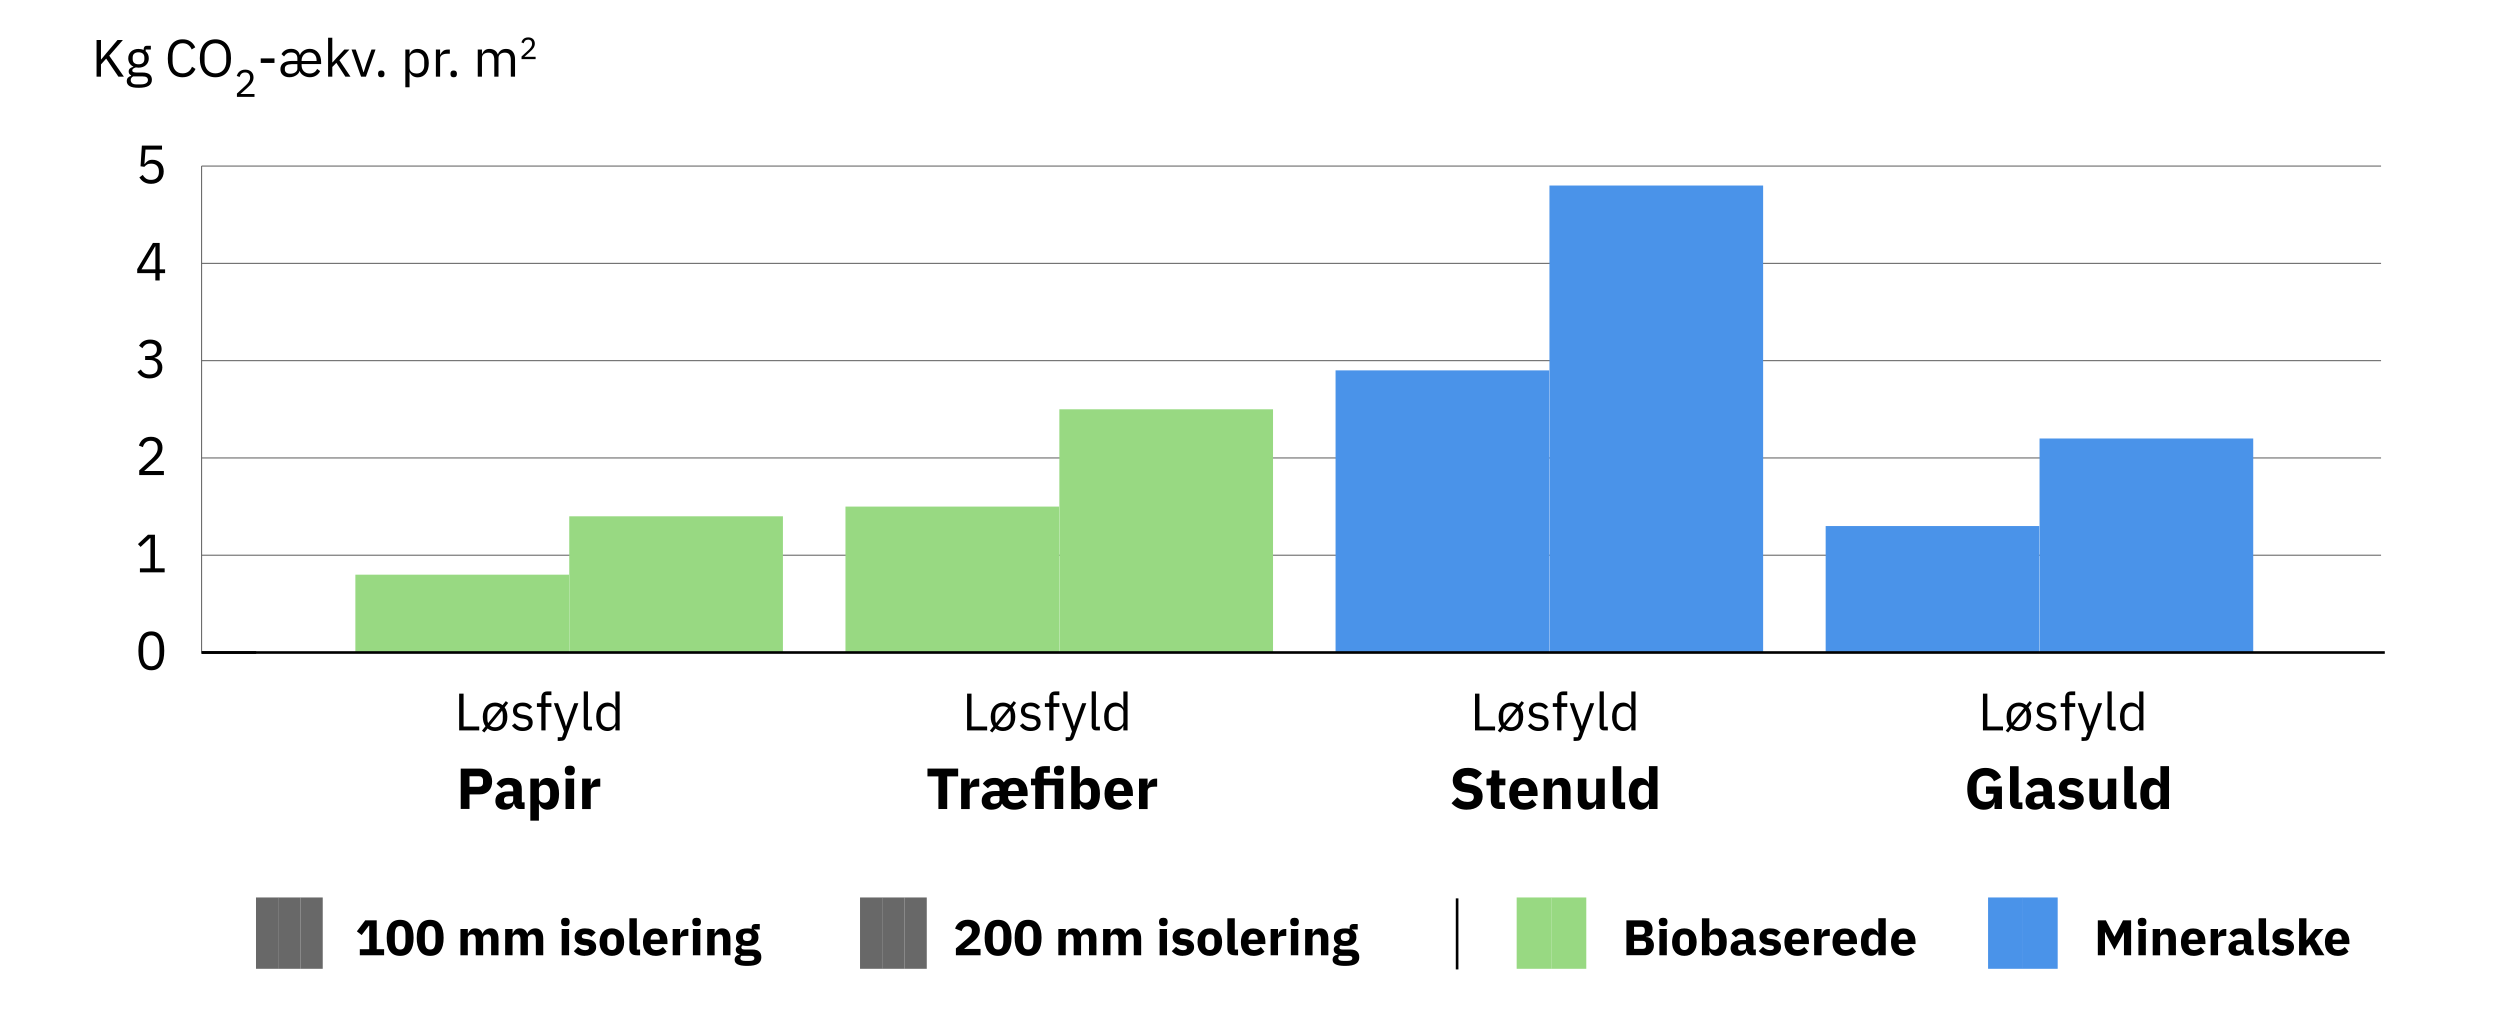 <?xml version="1.0" encoding="UTF-8"?>
<svg xmlns="http://www.w3.org/2000/svg" xmlns:xlink="http://www.w3.org/1999/xlink" viewBox="0 0 949.45 385.3">
  <defs>
    <style>
      .cls-1, .cls-2, .cls-3 {
        fill: none;
      }

      .cls-4 {
        fill: url(#Generated_Pattern_4);
      }

      .cls-2 {
        stroke: #646464;
        stroke-width: .4px;
      }

      .cls-2, .cls-3 {
        stroke-miterlimit: 10;
      }

      .cls-5 {
        fill: url(#Generated_Pattern_4-2);
      }

      .cls-6 {
        isolation: isolate;
      }

      .cls-7 {
        fill: #fff;
      }

      .cls-8 {
        fill: #4a93e9;
      }

      .cls-9 {
        mix-blend-mode: screen;
      }

      .cls-3 {
        stroke: #000;
      }

      .cls-10 {
        fill: #98d982;
      }

      .cls-11 {
        fill: #686868;
      }
    </style>
    <pattern id="Generated_Pattern_4" data-name="Generated Pattern 4" x="0" y="0" width="256" height="256" patternTransform="translate(-6516.07 -8305.74) rotate(-1) scale(.14)" patternUnits="userSpaceOnUse" viewBox="0 0 256 256">
      <g>
        <rect class="cls-1" width="256" height="256"/>
        <g>
          <polygon class="cls-1" points="226 0 256 0 256 19.5 19.5 256 0 256 0 226 226 0"/>
          <polygon class="cls-1" points="256 83.5 83.5 256 34.25 256 256 34.25 256 83.5"/>
          <polygon class="cls-1" points="211.25 0 0 211.25 0 162 162 0 211.25 0"/>
          <polygon class="cls-1" points="256 147.5 147.5 256 98.25 256 256 98.25 256 147.5"/>
          <polygon class="cls-1" points="147.25 0 0 147.25 0 98 98 0 147.25 0"/>
          <polygon class="cls-1" points="256 211.5 211.5 256 162.25 256 256 162.25 256 211.5"/>
          <polygon class="cls-7" points="256 34.25 34.25 256 19.5 256 256 19.5 256 34.25"/>
          <polygon class="cls-7" points="226 0 0 226 0 211.25 211.25 0 226 0"/>
          <polygon class="cls-1" points="83.25 0 0 83.25 0 34 34 0 83.25 0"/>
          <polygon class="cls-7" points="256 98.25 98.25 256 83.5 256 256 83.5 256 98.25"/>
          <polygon class="cls-7" points="162 0 0 162 0 147.25 147.25 0 162 0"/>
          <polygon class="cls-7" points="256 162.25 162.25 256 147.5 256 256 147.5 256 162.25"/>
          <polygon class="cls-7" points="98 0 0 98 0 83.25 83.25 0 98 0"/>
          <polygon class="cls-7" points="256 226.25 226.25 256 211.5 256 256 211.5 256 226.25"/>
          <polygon class="cls-1" points="256 226.25 256 256 226.25 256 256 226.25"/>
          <polygon class="cls-7" points="34 0 0 34 0 19.25 19.25 0 34 0"/>
          <polygon class="cls-7" points="262.48 40.73 40.73 262.48 25.98 262.48 262.48 25.98 262.48 40.73"/>
          <polygon class="cls-7" points="232.48 6.48 6.48 232.48 6.48 217.73 217.73 6.48 232.48 6.48"/>
          <polygon class="cls-7" points="262.48 104.73 104.73 262.48 89.98 262.48 262.48 89.98 262.48 104.73"/>
          <polygon class="cls-7" points="168.48 6.48 6.48 168.48 6.48 153.73 153.73 6.48 168.48 6.48"/>
          <polygon class="cls-7" points="262.48 168.73 168.73 262.48 153.98 262.48 262.48 153.98 262.48 168.73"/>
          <polygon class="cls-7" points="104.48 6.48 6.48 104.48 6.48 89.73 89.73 6.48 104.48 6.48"/>
          <polygon class="cls-7" points="262.48 232.73 232.73 262.48 217.98 262.48 262.48 217.98 262.48 232.73"/>
          <polygon class="cls-7" points="40.48 6.48 6.48 40.48 6.48 25.73 25.73 6.48 40.48 6.48"/>
          <polygon class="cls-1" points="19.25 0 0 19.25 0 0 19.25 0"/>
        </g>
        <g>
          <polygon class="cls-7" points="6.48 40.73 -215.27 262.48 -230.02 262.48 6.48 25.98 6.48 40.73"/>
          <polygon class="cls-7" points="6.48 104.73 -151.27 262.48 -166.02 262.48 6.48 89.98 6.48 104.73"/>
          <polygon class="cls-7" points="6.48 168.73 -87.27 262.48 -102.02 262.48 6.48 153.98 6.48 168.73"/>
          <polygon class="cls-7" points="6.48 232.73 -23.27 262.48 -38.02 262.48 6.48 217.98 6.48 232.73"/>
        </g>
        <g>
          <polygon class="cls-7" points="262.48 -215.27 40.73 6.48 25.98 6.48 262.48 -230.02 262.48 -215.27"/>
          <polygon class="cls-7" points="262.48 -151.27 104.73 6.48 89.98 6.48 262.48 -166.02 262.48 -151.27"/>
          <polygon class="cls-7" points="262.48 -87.27 168.73 6.48 153.98 6.48 262.48 -102.02 262.48 -87.27"/>
          <polygon class="cls-7" points="262.48 -23.27 232.73 6.48 217.98 6.48 262.48 -38.02 262.48 -23.27"/>
        </g>
        <g>
          <polygon class="cls-7" points="6.48 -215.27 -215.27 6.48 -230.02 6.48 6.48 -230.02 6.48 -215.27"/>
          <polygon class="cls-7" points="6.48 -151.27 -151.27 6.48 -166.02 6.48 6.48 -166.02 6.48 -151.27"/>
          <polygon class="cls-7" points="6.48 -87.27 -87.27 6.48 -102.02 6.48 6.48 -102.02 6.48 -87.27"/>
          <polygon class="cls-7" points="6.48 -23.27 -23.27 6.48 -38.02 6.48 6.48 -38.02 6.48 -23.27"/>
        </g>
      </g>
    </pattern>
    <pattern id="Generated_Pattern_4-2" data-name="Generated Pattern 4" patternTransform="translate(-6720.7 -8259.13) rotate(-1) scale(.15)" xlink:href="#Generated_Pattern_4"/>
  </defs>
  <g class="cls-6">
    <g id="Streger">
      <g>
        <line class="cls-3" x1="76.56" y1="247.81" x2="97.29" y2="247.81"/>
        <line class="cls-2" x1="76.56" y1="210.86" x2="904.28" y2="210.86"/>
        <line class="cls-2" x1="76.56" y1="173.92" x2="904.28" y2="173.92"/>
        <line class="cls-2" x1="76.56" y1="136.97" x2="904.28" y2="136.97"/>
        <line class="cls-2" x1="76.56" y1="100.02" x2="904.28" y2="100.02"/>
        <line class="cls-2" x1="76.56" y1="63.07" x2="904.28" y2="63.07"/>
      </g>
    </g>
    <g id="Layer_1" data-name="Layer 1">
      <path d="M57.47,254.55c-1.7,0-2.95-.65-3.73-1.94-.78-1.29-1.18-3.11-1.18-5.44s.39-4.14,1.18-5.44,2.03-1.94,3.73-1.94,2.95.65,3.73,1.94c.78,1.29,1.18,3.11,1.18,5.44s-.39,4.14-1.18,5.44c-.78,1.3-2.03,1.94-3.73,1.94ZM57.47,253.04c.56,0,1.04-.12,1.43-.35.4-.23.72-.56.96-.98.25-.42.43-.92.54-1.49.12-.57.17-1.2.17-1.89v-2.32c0-.69-.06-1.32-.17-1.89-.12-.57-.3-1.07-.54-1.49-.25-.42-.57-.75-.96-.98-.4-.23-.87-.35-1.43-.35s-1.04.12-1.43.35c-.4.23-.72.56-.96.98-.25.42-.43.92-.54,1.49s-.17,1.2-.17,1.89v2.32c0,.69.06,1.32.17,1.89s.3,1.07.54,1.49c.25.42.57.75.96.98.4.23.87.35,1.43.35Z"/>
      <path d="M53.14,217.36v-1.51h3.99v-11.49h-.14l-3.6,3.35-1-1.08,3.78-3.54h2.68v12.76h3.68v1.51h-9.39Z"/>
      <path d="M62.23,180.41h-9.36v-1.76l4.66-4.29c.67-.61,1.23-1.27,1.68-1.96s.67-1.38.67-2.08v-.25c0-.79-.22-1.43-.65-1.93-.44-.49-1.1-.74-1.98-.74-.44,0-.82.06-1.15.18s-.61.29-.85.51c-.24.22-.44.47-.59.77-.16.29-.28.61-.38.95l-1.53-.59c.14-.42.32-.83.56-1.24.24-.4.54-.76.9-1.07s.8-.56,1.31-.75c.51-.19,1.11-.28,1.81-.28s1.32.1,1.86.31c.54.2,1,.49,1.37.86.37.37.65.8.85,1.31s.3,1.06.3,1.67c0,.56-.08,1.08-.24,1.55s-.37.93-.64,1.36c-.27.43-.6.85-.99,1.26-.39.41-.81.82-1.26,1.23l-3.84,3.46h7.5v1.51Z"/>
      <path d="M56.67,135.2c.97,0,1.69-.22,2.18-.66.48-.44.73-1.01.73-1.7v-.14c0-.75-.24-1.31-.71-1.68s-1.09-.56-1.85-.56-1.34.16-1.8.48-.85.75-1.15,1.3l-1.27-.98c.18-.29.39-.57.64-.84.25-.28.55-.52.89-.74.34-.21.74-.39,1.19-.52.45-.13.96-.2,1.53-.2s1.17.08,1.7.23c.53.16.99.39,1.38.69.39.3.7.68.92,1.13.22.45.34.96.34,1.53,0,.46-.07.88-.21,1.24s-.34.68-.58.96c-.25.27-.54.5-.87.69-.33.19-.69.33-1.07.43v.08c.38.08.75.22,1.11.4.36.19.68.42.96.72.28.29.5.65.67,1.07.17.42.26.89.26,1.43,0,.62-.12,1.18-.35,1.69-.23.51-.56.95-.98,1.31-.42.36-.93.65-1.53.85s-1.26.31-1.98.31c-.61,0-1.16-.07-1.64-.2-.48-.13-.9-.32-1.27-.54s-.69-.49-.97-.77-.53-.58-.75-.9l1.29-.98c.18.29.37.54.58.78.21.23.45.43.71.59.26.16.55.29.88.38s.71.13,1.15.13c1.01,0,1.77-.23,2.29-.69.52-.46.78-1.12.78-1.97v-.17c0-.85-.26-1.51-.78-1.97-.52-.46-1.28-.69-2.29-.69h-1.68v-1.51h1.55Z"/>
      <path d="M59,106.52v-2.8h-6.89v-1.51l5.97-9.96h2.56v10.04h2.06v1.43h-2.06v2.8h-1.64ZM53.73,102.28h5.28v-8.71h-.1l-5.17,8.71Z"/>
      <path d="M61.52,56.81h-6.26l-.41,5.44h.14c.34-.48.73-.86,1.16-1.14.43-.29,1.02-.43,1.77-.43.61,0,1.18.1,1.7.31.52.21.97.49,1.35.87.38.38.68.83.89,1.38.21.55.32,1.17.32,1.86s-.11,1.33-.33,1.91c-.22.58-.54,1.08-.95,1.49-.42.42-.92.74-1.51.97-.59.23-1.26.35-2.01.35-.6,0-1.13-.07-1.58-.2-.46-.13-.86-.32-1.22-.54s-.66-.49-.93-.77-.51-.58-.73-.9l1.29-.98c.18.29.36.54.56.78.2.23.42.43.65.59.24.16.51.29.83.38.31.09.69.13,1.12.13.98,0,1.72-.26,2.23-.78s.76-1.25.76-2.2v-.21c0-.94-.25-1.67-.76-2.19s-1.25-.78-2.23-.78c-.65,0-1.17.12-1.54.36-.38.24-.71.52-1.01.85l-1.45-.2.51-7.85h7.65v1.51Z"/>
      <line class="cls-2" x1="76.56" y1="247.81" x2="76.56" y2="63.07"/>
      <rect class="cls-8" x="774.58" y="166.53" width="81.15" height="81.28"/>
      <rect class="cls-8" x="693.35" y="199.78" width="81.15" height="48.03"/>
      <rect class="cls-8" x="588.45" y="70.46" width="81.15" height="177.35"/>
      <rect class="cls-8" x="507.22" y="140.66" width="81.15" height="107.15"/>
      <rect class="cls-10" x="402.32" y="155.44" width="81.15" height="92.37"/>
      <rect class="cls-10" x="321.09" y="192.39" width="81.15" height="55.42"/>
      <rect class="cls-10" x="216.19" y="196.08" width="81.15" height="51.73"/>
      <rect class="cls-10" x="134.96" y="218.25" width="81.15" height="29.56"/>
    </g>
    <g id="Skraverede">
      <rect class="cls-4" x="693.35" y="199.78" width="81.15" height="48.03"/>
      <rect class="cls-4" x="507.22" y="140.66" width="81.15" height="107.15"/>
      <rect class="cls-4" x="321.09" y="192.39" width="81.15" height="55.42"/>
      <rect class="cls-4" x="134.96" y="218.25" width="81.15" height="29.56"/>
      <line class="cls-3" x1="76.56" y1="247.81" x2="905.7" y2="247.81"/>
    </g>
    <g id="Text_out" data-name="Text out">
      <g>
        <path d="M40.33,22.26l-1.98,2.2v4.65h-1.68v-13.93h1.68v7.41h.06l2-2.42,4.22-4.99h2.06l-5.2,5.97,5.56,7.97h-2.08l-4.64-6.85Z"/>
        <path d="M57.69,30.26c0,1.06-.42,1.84-1.25,2.34-.83.5-2.08.75-3.75.75s-2.77-.22-3.48-.66c-.71-.44-1.06-1.06-1.06-1.87,0-.56.15-.99.44-1.31s.69-.54,1.2-.69v-.22c-.61-.29-.92-.77-.92-1.43,0-.52.17-.91.5-1.18.33-.27.76-.47,1.28-.61v-.08c-.61-.29-1.09-.71-1.43-1.26-.34-.55-.51-1.18-.51-1.9,0-.52.09-1,.28-1.44.19-.44.45-.82.79-1.13.34-.31.75-.56,1.22-.73.47-.17,1-.26,1.59-.26.73,0,1.39.13,1.96.4v-.18c0-.4.09-.74.28-1,.19-.26.49-.4.92-.4h1.54v1.42h-1.96v.66c.37.32.66.7.87,1.15.21.45.31.95.31,1.51,0,.52-.09,1-.28,1.44-.19.44-.45.82-.79,1.13-.34.31-.75.56-1.23.73-.48.17-1.01.26-1.6.26-.33,0-.67-.03-1-.1-.35.09-.66.23-.94.41-.28.18-.42.43-.42.75s.15.51.44.62c.29.11.67.16,1.14.16h2.2c1.28,0,2.21.24,2.79.73.58.48.87,1.15.87,2ZM56.19,30.37c0-.41-.16-.74-.47-.99-.31-.25-.87-.37-1.67-.37h-3.44c-.64.29-.96.76-.96,1.4,0,.45.17.84.51,1.16.34.32.92.48,1.73.48h1.48c.89,0,1.59-.14,2.08-.42.49-.28.74-.7.74-1.26ZM52.61,24.42c.68,0,1.22-.16,1.62-.49.4-.33.6-.83.6-1.51v-.56c0-.68-.2-1.19-.6-1.51-.4-.33-.94-.49-1.62-.49s-1.22.16-1.62.49c-.4.33-.6.83-.6,1.51v.56c0,.68.2,1.19.6,1.51.4.33.94.49,1.62.49Z"/>
        <path d="M69.35,29.35c-1.77,0-3.15-.6-4.14-1.81-.99-1.2-1.48-2.98-1.48-5.32s.49-4.14,1.48-5.4c.99-1.26,2.37-1.89,4.14-1.89,1.17,0,2.16.26,2.95.79.79.53,1.41,1.27,1.85,2.25l-1.36.82c-.28-.72-.71-1.29-1.28-1.73s-1.29-.65-2.16-.65c-.6,0-1.14.11-1.61.34s-.87.55-1.2.97c-.33.42-.58.92-.75,1.5-.17.58-.26,1.23-.26,1.95v2.08c0,1.44.33,2.57,1,3.39.67.82,1.61,1.22,2.82,1.22.89,0,1.64-.23,2.24-.69s1.04-1.07,1.32-1.83l1.34.84c-.44.99-1.07,1.76-1.9,2.32-.83.56-1.83.84-3,.84Z"/>
        <path d="M81.81,29.35c-.91,0-1.72-.16-2.45-.47s-1.35-.77-1.86-1.38c-.51-.61-.91-1.36-1.19-2.26-.28-.9-.42-1.93-.42-3.1s.14-2.2.42-3.09c.28-.89.68-1.64,1.19-2.26.51-.61,1.13-1.08,1.86-1.39s1.54-.47,2.45-.47,1.71.16,2.44.47c.73.31,1.36.78,1.87,1.39.51.61.91,1.36,1.19,2.26.28.89.42,1.92.42,3.09s-.14,2.21-.42,3.1c-.28.9-.68,1.65-1.19,2.26-.51.61-1.14,1.07-1.87,1.38-.73.31-1.55.47-2.44.47ZM81.81,27.87c.6,0,1.15-.11,1.66-.32.51-.21.94-.52,1.31-.92.37-.4.65-.88.85-1.44.2-.56.3-1.19.3-1.88v-2.32c0-.69-.1-1.32-.3-1.88-.2-.56-.48-1.04-.85-1.44-.37-.4-.8-.71-1.31-.92-.51-.21-1.06-.32-1.66-.32s-1.15.11-1.66.32c-.51.21-.94.52-1.31.92-.37.4-.65.88-.85,1.44-.2.56-.3,1.19-.3,1.88v2.32c0,.7.1,1.32.3,1.88.2.56.48,1.04.85,1.44.37.4.8.71,1.31.92.51.21,1.06.32,1.66.32Z"/>
        <path d="M96.66,36.78h-6.68v-1.25l3.32-3.06c.48-.44.87-.9,1.2-1.39.32-.49.48-.98.48-1.48v-.18c0-.56-.16-1.02-.47-1.37s-.78-.53-1.41-.53c-.31,0-.58.04-.82.13s-.44.21-.6.36c-.17.16-.31.34-.42.55-.11.21-.2.43-.27.68l-1.09-.42c.1-.3.23-.59.4-.88s.38-.54.64-.76c.26-.22.57-.4.93-.53.36-.13.79-.2,1.29-.2s.94.07,1.33.22.71.35.98.61c.26.26.46.57.6.93.14.36.21.76.21,1.19,0,.4-.06.77-.17,1.11-.11.34-.27.66-.46.97-.19.3-.43.6-.71.89-.28.29-.58.58-.9.87l-2.74,2.46h5.35v1.08Z"/>
        <path d="M99.02,23.9v-1.72h5.22v1.72h-5.22Z"/>
        <path d="M117.6,27.93c1.32,0,2.27-.58,2.84-1.75l1.14.8c-.33.72-.84,1.3-1.53,1.72-.69.43-1.48.64-2.37.64-.55,0-1.04-.08-1.49-.23-.45-.15-.83-.35-1.16-.58-.33-.23-.59-.49-.79-.76-.2-.27-.33-.52-.38-.75h-.12c-.04.23-.16.47-.35.74-.19.27-.45.52-.77.75-.32.23-.71.43-1.16.59s-.97.24-1.54.24c-1.04,0-1.87-.28-2.49-.83-.62-.55-.93-1.3-.93-2.25,0-1,.37-1.77,1.1-2.31.73-.54,1.83-.81,3.3-.81h2.04v-.96c0-.73-.2-1.29-.6-1.68-.4-.39-.99-.58-1.78-.58-.67,0-1.21.13-1.62.4-.41.27-.77.64-1.06,1.12l-.96-.88c.27-.55.71-1.02,1.33-1.42s1.4-.6,2.35-.6c.59,0,1.08.08,1.47.25.39.17.71.37.96.6.25.23.43.48.55.75.12.27.21.5.26.7h.12c.05-.23.18-.47.38-.74.2-.27.46-.52.78-.75.32-.23.7-.43,1.13-.58.43-.15.91-.23,1.43-.23.65,0,1.24.13,1.77.38.53.25.98.6,1.35,1.05.37.45.66.97.86,1.59s.3,1.28.3,2.02v.76h-7.42v.48c0,.44.07.84.21,1.22.14.38.34.7.6.98.26.28.58.5.96.66.38.16.81.24,1.29.24ZM110.82,24.36c-.92.03-1.59.18-2.01.45-.42.27-.63.66-.63,1.17v.42c0,.51.18.9.55,1.18s.87.42,1.51.42c.39,0,.74-.05,1.07-.14.33-.09.61-.23.85-.4.24-.17.43-.37.57-.6.14-.23.21-.47.21-.74v-1.76h-2.12ZM120.24,23.16v-.22c0-.92-.25-1.65-.75-2.21-.5-.55-1.16-.83-1.99-.83-.44,0-.84.08-1.2.23-.36.15-.67.37-.93.65-.26.28-.46.61-.61.99-.15.38-.22.8-.22,1.25v.14h5.7Z"/>
        <path d="M124.6,14.34h1.6v9.36h.08l1.58-1.76,2.92-3.13h1.94l-3.82,4.07,4.2,6.23h-1.94l-3.42-5.25-1.54,1.58v3.67h-1.6v-14.77Z"/>
        <path d="M137.12,29.11l-3.62-10.3h1.6l1.8,5.11,1.12,3.51h.1l1.12-3.51,1.84-5.11h1.54l-3.64,10.3h-1.86Z"/>
        <path d="M144.8,29.35c-.43,0-.74-.11-.93-.32-.19-.21-.29-.49-.29-.84v-.26c0-.35.1-.63.29-.84.19-.21.5-.32.93-.32s.74.11.93.32.29.49.29.84v.26c0,.35-.1.62-.29.84s-.5.32-.93.32Z"/>
        <path d="M153.94,18.81h1.6v1.66h.08c.27-.65.66-1.12,1.17-1.43s1.13-.46,1.85-.46c.64,0,1.22.13,1.74.38.52.25.96.61,1.33,1.08.37.47.65,1.03.84,1.7.19.67.29,1.41.29,2.24s-.1,1.57-.29,2.24c-.19.67-.47,1.23-.84,1.7-.37.47-.81.83-1.33,1.08s-1.1.38-1.74.38c-1.4,0-2.41-.63-3.02-1.9h-.08v5.65h-1.6v-14.29ZM158.2,27.93c.91,0,1.62-.28,2.14-.85s.78-1.31.78-2.24v-1.77c0-.92-.26-1.67-.78-2.24s-1.23-.85-2.14-.85c-.36,0-.7.05-1.03.15-.33.1-.61.24-.85.41-.24.17-.43.38-.57.63-.14.25-.21.51-.21.79v3.85c0,.33.07.63.21.89.14.26.33.48.57.66.24.18.52.32.85.41.33.09.67.14,1.03.14Z"/>
        <path d="M165.54,29.11v-10.3h1.6v1.9h.1c.19-.49.52-.93,1-1.32.48-.39,1.14-.58,1.98-.58h.62v1.6h-.94c-.87,0-1.54.16-2.03.49s-.73.74-.73,1.23v6.99h-1.6Z"/>
        <path d="M172.3,29.35c-.43,0-.74-.11-.93-.32-.19-.21-.29-.49-.29-.84v-.26c0-.35.1-.63.29-.84.19-.21.5-.32.93-.32s.74.11.93.32.29.49.29.84v.26c0,.35-.1.62-.29.84s-.5.32-.93.32Z"/>
        <path d="M181.44,29.11v-10.3h1.6v1.66h.08c.12-.26.26-.51.41-.74.15-.23.34-.43.56-.6.22-.17.48-.31.77-.41.29-.1.64-.15,1.04-.15.68,0,1.31.16,1.88.48s1,.85,1.28,1.59h.04c.19-.55.54-1.04,1.05-1.45.51-.42,1.21-.62,2.09-.62,1.05,0,1.88.34,2.47,1.03.59.69.89,1.65.89,2.9v6.61h-1.6v-6.34c0-.92-.18-1.61-.54-2.08-.36-.47-.93-.7-1.72-.7-.32,0-.62.04-.91.12-.29.08-.54.2-.77.36-.23.16-.41.36-.54.61-.13.25-.2.54-.2.87v7.16h-1.6v-6.34c0-.92-.18-1.61-.54-2.08s-.92-.7-1.68-.7c-.32,0-.63.04-.92.12-.29.08-.55.2-.78.36-.23.16-.41.36-.55.61-.14.25-.21.54-.21.87v7.16h-1.6Z"/>
        <path d="M203.41,22.46h-5.34v-1l2.66-2.44c.38-.35.7-.72.96-1.11.26-.39.38-.79.38-1.19v-.14c0-.45-.12-.82-.37-1.1-.25-.28-.63-.42-1.13-.42-.25,0-.47.04-.65.1-.19.07-.35.17-.48.29-.14.12-.25.27-.34.44s-.16.35-.22.54l-.87-.34c.08-.24.18-.48.32-.7.14-.23.31-.43.51-.61s.45-.32.75-.42c.29-.11.64-.16,1.03-.16s.75.06,1.06.17c.31.12.57.28.78.49.21.21.37.46.48.74.11.29.17.6.17.95,0,.32-.04.61-.13.88-.09.27-.21.53-.37.77-.16.24-.34.48-.57.71s-.46.46-.72.7l-2.19,1.97h4.28v.86Z"/>
      </g>
      <g>
        <path d="M174.38,277.39v-13.96h1.68v12.48h5.94v1.48h-7.62Z"/>
        <path d="M183.04,277.51l1.34-1.68c-.68-.95-1.02-2.15-1.02-3.6,0-.81.11-1.55.34-2.22s.54-1.24.95-1.71c.41-.47.9-.84,1.47-1.09.57-.25,1.21-.38,1.9-.38.56,0,1.08.09,1.55.26.47.17.9.41,1.29.72l1.24-1.54.9.68-1.34,1.7c.32.45.57.98.75,1.59.18.61.27,1.27.27,1.99,0,.83-.11,1.57-.34,2.23-.23.66-.55,1.23-.96,1.7-.41.47-.9.84-1.47,1.09-.57.25-1.2.38-1.89.38-1.11,0-2.05-.32-2.84-.96l-1.24,1.52-.9-.68ZM185.08,272.97c0,.64.1,1.19.3,1.64l4.6-5.7c-.52-.44-1.17-.66-1.96-.66-.87,0-1.57.27-2.12.8-.55.53-.82,1.35-.82,2.44v1.48ZM188.02,276.21c.87,0,1.57-.27,2.12-.8s.82-1.35.82-2.44v-1.48c0-.32-.03-.61-.08-.88-.05-.27-.13-.51-.22-.74l-4.6,5.68c.49.44,1.15.66,1.96.66Z"/>
        <path d="M198.49,277.63c-.96,0-1.76-.18-2.41-.55-.65-.37-1.2-.86-1.67-1.47l1.14-.92c.4.51.85.9,1.34,1.17.49.27,1.07.41,1.72.41s1.21-.15,1.59-.44c.38-.29.57-.71.57-1.24,0-.4-.13-.74-.39-1.03-.26-.29-.73-.48-1.41-.59l-.82-.12c-.48-.07-.92-.17-1.32-.31-.4-.14-.75-.33-1.05-.56-.3-.23-.53-.52-.7-.87-.17-.35-.25-.76-.25-1.24,0-.51.09-.95.28-1.33.19-.38.44-.7.77-.95.33-.25.72-.44,1.17-.57s.94-.19,1.46-.19c.84,0,1.54.15,2.11.44.57.29,1.06.7,1.49,1.22l-1.06.96c-.23-.32-.56-.61-1-.87-.44-.26-.99-.39-1.66-.39s-1.17.14-1.51.43c-.34.29-.51.68-.51,1.17s.17.87.51,1.1.83.39,1.47.5l.8.12c1.15.17,1.96.5,2.44.99.48.49.72,1.12.72,1.91,0,1-.34,1.79-1.02,2.36-.68.57-1.61.86-2.8.86Z"/>
        <path d="M205.59,268.49h-1.68v-1.42h1.68v-2.08c0-.72.19-1.3.56-1.74.37-.44.94-.66,1.7-.66h1.56v1.42h-2.22v3.06h2.22v1.42h-2.22v8.9h-1.6v-8.9Z"/>
        <path d="M218.07,267.07h1.58l-4.62,12.72c-.12.31-.24.56-.36.77-.12.21-.27.37-.44.49-.17.12-.39.21-.65.26-.26.05-.58.08-.95.08h-.82v-1.42h1.62l.78-2.2-3.86-10.7h1.6l2.48,7.01.48,1.68h.1l.56-1.68,2.5-7.01Z"/>
        <path d="M223.39,277.39c-.56,0-.98-.16-1.27-.47-.29-.31-.43-.71-.43-1.19v-13.14h1.6v13.38h1.52v1.42h-1.42Z"/>
        <path d="M233.73,275.73h-.08c-.63,1.27-1.63,1.9-3.02,1.9-.64,0-1.22-.13-1.74-.38-.52-.25-.96-.61-1.33-1.08-.37-.47-.65-1.03-.84-1.7-.19-.67-.29-1.41-.29-2.24s.1-1.57.29-2.24c.19-.67.47-1.23.84-1.7.37-.47.81-.83,1.33-1.08.52-.25,1.1-.38,1.74-.38.72,0,1.34.16,1.85.47s.9.79,1.17,1.44h.08v-6.14h1.6v14.8h-1.6v-1.66ZM231.07,276.21c.36,0,.7-.05,1.03-.14s.61-.23.85-.41c.24-.18.43-.4.57-.66.14-.26.21-.56.21-.89v-3.86c0-.28-.07-.55-.21-.79-.14-.25-.33-.46-.57-.63-.24-.17-.52-.31-.85-.41s-.67-.15-1.03-.15c-.91,0-1.62.29-2.14.85s-.78,1.32-.78,2.24v1.77c0,.92.26,1.67.78,2.24s1.23.85,2.14.85Z"/>
      </g>
      <g>
        <path d="M367.28,277.39v-13.96h1.68v12.48h5.94v1.48h-7.62Z"/>
        <path d="M375.94,277.51l1.34-1.68c-.68-.95-1.02-2.15-1.02-3.6,0-.81.11-1.55.34-2.22s.54-1.24.95-1.71c.41-.47.9-.84,1.47-1.09.57-.25,1.21-.38,1.9-.38.56,0,1.08.09,1.55.26.47.17.9.41,1.29.72l1.24-1.54.9.68-1.34,1.7c.32.45.57.98.75,1.59.18.61.27,1.27.27,1.99,0,.83-.11,1.57-.34,2.23-.23.66-.55,1.23-.96,1.7-.41.47-.9.84-1.47,1.09-.57.25-1.2.38-1.89.38-1.11,0-2.05-.32-2.84-.96l-1.24,1.52-.9-.68ZM377.98,272.97c0,.64.1,1.19.3,1.64l4.6-5.7c-.52-.44-1.17-.66-1.96-.66-.87,0-1.57.27-2.12.8-.55.53-.82,1.35-.82,2.44v1.48ZM380.92,276.21c.87,0,1.57-.27,2.12-.8s.82-1.35.82-2.44v-1.48c0-.32-.03-.61-.08-.88-.05-.27-.13-.51-.22-.74l-4.6,5.68c.49.44,1.15.66,1.96.66Z"/>
        <path d="M391.4,277.63c-.96,0-1.76-.18-2.41-.55-.65-.37-1.2-.86-1.67-1.47l1.14-.92c.4.51.85.9,1.34,1.17.49.27,1.07.41,1.72.41s1.21-.15,1.59-.44c.38-.29.57-.71.57-1.24,0-.4-.13-.74-.39-1.03-.26-.29-.73-.48-1.41-.59l-.82-.12c-.48-.07-.92-.17-1.32-.31-.4-.14-.75-.33-1.05-.56-.3-.23-.53-.52-.7-.87-.17-.35-.25-.76-.25-1.24,0-.51.09-.95.28-1.33.19-.38.44-.7.77-.95.33-.25.72-.44,1.17-.57s.94-.19,1.46-.19c.84,0,1.54.15,2.11.44.57.29,1.06.7,1.49,1.22l-1.06.96c-.23-.32-.56-.61-1-.87-.44-.26-.99-.39-1.66-.39s-1.17.14-1.51.43c-.34.29-.51.68-.51,1.17s.17.87.51,1.1.83.39,1.47.5l.8.12c1.15.17,1.96.5,2.44.99.48.49.72,1.12.72,1.91,0,1-.34,1.79-1.02,2.36-.68.57-1.61.86-2.8.86Z"/>
        <path d="M398.5,268.49h-1.68v-1.42h1.68v-2.08c0-.72.19-1.3.56-1.74.37-.44.94-.66,1.7-.66h1.56v1.42h-2.22v3.06h2.22v1.42h-2.22v8.9h-1.6v-8.9Z"/>
        <path d="M410.98,267.07h1.58l-4.62,12.72c-.12.31-.24.56-.36.77-.12.21-.27.37-.44.49-.17.12-.39.21-.65.26-.26.05-.58.08-.95.08h-.82v-1.42h1.62l.78-2.2-3.86-10.7h1.6l2.48,7.01.48,1.68h.1l.56-1.68,2.5-7.01Z"/>
        <path d="M416.3,277.39c-.56,0-.98-.16-1.27-.47-.29-.31-.43-.71-.43-1.19v-13.14h1.6v13.38h1.52v1.42h-1.42Z"/>
        <path d="M426.63,275.73h-.08c-.63,1.27-1.63,1.9-3.02,1.9-.64,0-1.22-.13-1.74-.38-.52-.25-.96-.61-1.33-1.08-.37-.47-.65-1.03-.84-1.7-.19-.67-.29-1.41-.29-2.24s.1-1.57.29-2.24c.19-.67.47-1.23.84-1.7.37-.47.81-.83,1.33-1.08.52-.25,1.1-.38,1.74-.38.72,0,1.34.16,1.85.47s.9.79,1.17,1.44h.08v-6.14h1.6v14.8h-1.6v-1.66ZM423.98,276.21c.36,0,.7-.05,1.03-.14s.61-.23.85-.41c.24-.18.43-.4.57-.66.14-.26.21-.56.21-.89v-3.86c0-.28-.07-.55-.21-.79-.14-.25-.33-.46-.57-.63-.24-.17-.52-.31-.85-.41s-.67-.15-1.03-.15c-.91,0-1.62.29-2.14.85s-.78,1.32-.78,2.24v1.77c0,.92.26,1.67.78,2.24s1.23.85,2.14.85Z"/>
      </g>
      <g>
        <path d="M560.18,277.39v-13.96h1.68v12.48h5.94v1.48h-7.62Z"/>
        <path d="M568.84,277.51l1.34-1.68c-.68-.95-1.02-2.15-1.02-3.6,0-.81.11-1.55.34-2.22s.54-1.24.95-1.71c.41-.47.9-.84,1.47-1.09.57-.25,1.21-.38,1.9-.38.56,0,1.08.09,1.55.26.47.17.9.41,1.29.72l1.24-1.54.9.68-1.34,1.7c.32.45.57.98.75,1.59.18.61.27,1.27.27,1.99,0,.83-.11,1.57-.34,2.23-.23.66-.55,1.23-.96,1.7-.41.47-.9.84-1.47,1.09-.57.25-1.2.38-1.89.38-1.11,0-2.05-.32-2.84-.96l-1.24,1.52-.9-.68ZM570.88,272.97c0,.64.1,1.19.3,1.64l4.6-5.7c-.52-.44-1.17-.66-1.96-.66-.87,0-1.57.27-2.12.8s-.82,1.35-.82,2.44v1.48ZM573.82,276.21c.87,0,1.57-.27,2.12-.8s.82-1.35.82-2.44v-1.48c0-.32-.03-.61-.08-.88-.05-.27-.13-.51-.22-.74l-4.6,5.68c.49.44,1.15.66,1.96.66Z"/>
        <path d="M584.3,277.63c-.96,0-1.76-.18-2.41-.55-.65-.37-1.2-.86-1.67-1.47l1.14-.92c.4.51.85.9,1.34,1.17s1.07.41,1.72.41,1.21-.15,1.59-.44c.38-.29.57-.71.57-1.24,0-.4-.13-.74-.39-1.03s-.73-.48-1.41-.59l-.82-.12c-.48-.07-.92-.17-1.32-.31-.4-.14-.75-.33-1.05-.56-.3-.23-.53-.52-.7-.87-.17-.35-.25-.76-.25-1.24,0-.51.09-.95.28-1.33s.44-.7.77-.95c.33-.25.72-.44,1.17-.57s.94-.19,1.46-.19c.84,0,1.54.15,2.11.44.57.29,1.06.7,1.49,1.22l-1.06.96c-.23-.32-.56-.61-1-.87-.44-.26-.99-.39-1.66-.39s-1.17.14-1.51.43c-.34.29-.51.68-.51,1.17s.17.87.51,1.1.83.39,1.47.5l.8.12c1.15.17,1.96.5,2.44.99.48.49.72,1.12.72,1.91,0,1-.34,1.79-1.02,2.36-.68.57-1.61.86-2.8.86Z"/>
        <path d="M591.4,268.49h-1.68v-1.42h1.68v-2.08c0-.72.19-1.3.56-1.74.37-.44.94-.66,1.7-.66h1.56v1.42h-2.22v3.06h2.22v1.42h-2.22v8.9h-1.6v-8.9Z"/>
        <path d="M603.88,267.07h1.58l-4.62,12.72c-.12.31-.24.56-.36.77-.12.21-.27.37-.44.49-.17.12-.39.21-.65.26-.26.05-.58.08-.95.08h-.82v-1.42h1.62l.78-2.2-3.86-10.7h1.6l2.48,7.01.48,1.68h.1l.56-1.68,2.5-7.01Z"/>
        <path d="M609.2,277.39c-.56,0-.98-.16-1.27-.47-.29-.31-.43-.71-.43-1.19v-13.14h1.6v13.38h1.52v1.42h-1.42Z"/>
        <path d="M619.54,275.73h-.08c-.63,1.27-1.63,1.9-3.02,1.9-.64,0-1.22-.13-1.74-.38-.52-.25-.96-.61-1.33-1.08-.37-.47-.65-1.03-.84-1.7-.19-.67-.29-1.41-.29-2.24s.1-1.57.29-2.24c.19-.67.47-1.23.84-1.7.37-.47.81-.83,1.33-1.08.52-.25,1.1-.38,1.74-.38.72,0,1.34.16,1.85.47.51.31.9.79,1.17,1.44h.08v-6.14h1.6v14.8h-1.6v-1.66ZM616.88,276.21c.36,0,.7-.05,1.03-.14.33-.09.61-.23.85-.41.24-.18.43-.4.57-.66.14-.26.21-.56.21-.89v-3.86c0-.28-.07-.55-.21-.79s-.33-.46-.57-.63c-.24-.17-.52-.31-.85-.41-.33-.1-.67-.15-1.03-.15-.91,0-1.62.29-2.14.85-.52.57-.78,1.32-.78,2.24v1.77c0,.92.26,1.67.78,2.24.52.57,1.23.85,2.14.85Z"/>
      </g>
      <g>
        <path d="M753.08,277.39v-13.96h1.68v12.48h5.94v1.48h-7.62Z"/>
        <path d="M761.74,277.51l1.34-1.68c-.68-.95-1.02-2.15-1.02-3.6,0-.81.11-1.55.34-2.22s.54-1.24.95-1.71c.41-.47.9-.84,1.47-1.09.57-.25,1.21-.38,1.9-.38.56,0,1.08.09,1.55.26.47.17.9.41,1.29.72l1.24-1.54.9.68-1.34,1.7c.32.45.57.98.75,1.59.18.61.27,1.27.27,1.99,0,.83-.11,1.57-.34,2.23-.23.66-.55,1.23-.96,1.7-.41.47-.9.84-1.47,1.09-.57.25-1.2.38-1.89.38-1.11,0-2.05-.32-2.84-.96l-1.24,1.52-.9-.68ZM763.78,272.97c0,.64.1,1.19.3,1.64l4.6-5.7c-.52-.44-1.17-.66-1.96-.66-.87,0-1.57.27-2.12.8-.55.53-.82,1.35-.82,2.44v1.48ZM766.72,276.21c.87,0,1.57-.27,2.12-.8s.82-1.35.82-2.44v-1.48c0-.32-.03-.61-.08-.88s-.13-.51-.22-.74l-4.6,5.68c.49.44,1.15.66,1.96.66Z"/>
        <path d="M777.2,277.63c-.96,0-1.76-.18-2.41-.55-.65-.37-1.2-.86-1.67-1.47l1.14-.92c.4.51.85.9,1.34,1.17.49.27,1.07.41,1.72.41s1.21-.15,1.59-.44c.38-.29.57-.71.57-1.24,0-.4-.13-.74-.39-1.03-.26-.29-.73-.48-1.41-.59l-.82-.12c-.48-.07-.92-.17-1.32-.31-.4-.14-.75-.33-1.05-.56s-.53-.52-.7-.87-.25-.76-.25-1.24c0-.51.09-.95.28-1.33.19-.38.44-.7.77-.95.33-.25.72-.44,1.17-.57s.94-.19,1.46-.19c.84,0,1.54.15,2.11.44s1.06.7,1.49,1.22l-1.06.96c-.23-.32-.56-.61-1-.87-.44-.26-.99-.39-1.66-.39s-1.17.14-1.51.43c-.34.29-.51.68-.51,1.17s.17.87.51,1.1.83.39,1.47.5l.8.12c1.15.17,1.96.5,2.44.99.48.49.72,1.12.72,1.91,0,1-.34,1.79-1.02,2.36s-1.61.86-2.8.86Z"/>
        <path d="M784.3,268.49h-1.68v-1.42h1.68v-2.08c0-.72.19-1.3.56-1.74.37-.44.94-.66,1.7-.66h1.56v1.42h-2.22v3.06h2.22v1.42h-2.22v8.9h-1.6v-8.9Z"/>
        <path d="M796.78,267.07h1.58l-4.62,12.72c-.12.31-.24.56-.36.77-.12.21-.27.37-.44.49-.17.12-.39.21-.65.26-.26.05-.58.08-.95.08h-.82v-1.42h1.62l.78-2.2-3.86-10.7h1.6l2.48,7.01.48,1.68h.1l.56-1.68,2.5-7.01Z"/>
        <path d="M802.09,277.39c-.56,0-.98-.16-1.27-.47-.29-.31-.43-.71-.43-1.19v-13.14h1.6v13.38h1.52v1.42h-1.42Z"/>
        <path d="M812.43,275.73h-.08c-.63,1.27-1.63,1.9-3.02,1.9-.64,0-1.22-.13-1.74-.38-.52-.25-.96-.61-1.33-1.08-.37-.47-.65-1.03-.84-1.7s-.29-1.41-.29-2.24.1-1.57.29-2.24c.19-.67.47-1.23.84-1.7.37-.47.81-.83,1.33-1.08.52-.25,1.1-.38,1.74-.38.72,0,1.34.16,1.85.47.51.31.9.79,1.17,1.44h.08v-6.14h1.6v14.8h-1.6v-1.66ZM809.78,276.21c.36,0,.7-.05,1.03-.14.33-.09.61-.23.85-.41.24-.18.43-.4.57-.66.14-.26.21-.56.21-.89v-3.86c0-.28-.07-.55-.21-.79-.14-.25-.33-.46-.57-.63-.24-.17-.52-.31-.85-.41-.33-.1-.67-.15-1.03-.15-.91,0-1.62.29-2.14.85-.52.57-.78,1.32-.78,2.24v1.77c0,.92.26,1.67.78,2.24.52.57,1.23.85,2.14.85Z"/>
      </g>
      <g>
        <path d="M174.97,307.25v-15.36h7.26c.72,0,1.36.12,1.94.36.57.24,1.06.58,1.46,1,.4.43.71.94.94,1.55.22.61.33,1.27.33,1.99s-.11,1.4-.33,2c-.22.6-.53,1.12-.94,1.54-.4.43-.89.76-1.46,1-.57.24-1.22.36-1.94.36h-3.92v5.54h-3.34ZM178.31,298.8h3.52c.5,0,.89-.13,1.18-.38.29-.26.43-.63.43-1.13v-.97c0-.5-.14-.88-.43-1.13-.29-.26-.68-.39-1.18-.39h-3.52v4Z"/>
        <path d="M197.43,307.25c-.59,0-1.07-.18-1.46-.55-.39-.37-.63-.86-.74-1.47h-.13c-.18.75-.56,1.32-1.17,1.71-.6.39-1.34.58-2.22.58-1.16,0-2.05-.31-2.66-.92-.62-.61-.92-1.43-.92-2.43,0-1.21.44-2.12,1.33-2.71.89-.59,2.09-.89,3.62-.89h1.83v-.73c0-.56-.15-1-.44-1.33s-.78-.5-1.47-.5c-.65,0-1.16.14-1.54.42-.38.28-.7.59-.95.95l-1.94-1.73c.47-.69,1.06-1.24,1.77-1.63s1.68-.59,2.89-.59c1.64,0,2.87.36,3.7,1.08s1.23,1.77,1.23,3.15v5.06h1.08v2.53h-1.8ZM192.92,305.25c.54,0,1.01-.12,1.4-.35.39-.23.58-.61.58-1.14v-1.35h-1.58c-1.28,0-1.91.43-1.91,1.29v.33c0,.42.13.73.4.93.26.2.64.29,1.12.29Z"/>
        <path d="M201.41,295.7h3.26v1.94h.11c.16-.65.53-1.17,1.11-1.58.58-.41,1.24-.62,1.99-.62,1.47,0,2.57.51,3.32,1.54s1.12,2.52,1.12,4.49-.37,3.47-1.12,4.5c-.75,1.03-1.86,1.55-3.32,1.55-.38,0-.74-.06-1.08-.17-.34-.11-.64-.26-.91-.46-.27-.2-.5-.43-.69-.7-.19-.27-.33-.56-.42-.87h-.11v6.34h-3.26v-15.95ZM206.8,304.87c.62,0,1.12-.22,1.53-.65.4-.43.6-1.02.6-1.75v-2c0-.73-.2-1.32-.6-1.75-.4-.43-.91-.65-1.53-.65s-1.13.15-1.53.45-.6.71-.6,1.24v3.41c0,.53.2.94.6,1.24.4.3.91.45,1.53.45Z"/>
        <path d="M216.41,294.47c-.66,0-1.14-.15-1.44-.45-.3-.3-.45-.69-.45-1.16v-.48c0-.47.15-.85.45-1.15.3-.3.78-.45,1.44-.45s1.14.15,1.44.45c.3.3.45.69.45,1.15v.48c0,.47-.15.85-.45,1.16-.3.3-.78.45-1.44.45ZM214.79,295.7h3.26v11.55h-3.26v-11.55Z"/>
        <path d="M221.08,307.25v-11.55h3.26v2.51h.11c.06-.32.16-.63.31-.93s.34-.57.58-.8c.24-.24.53-.42.87-.56.34-.14.73-.21,1.19-.21h.57v3.04h-.81c-.95,0-1.66.12-2.12.37-.46.25-.69.71-.69,1.39v6.75h-3.26Z"/>
      </g>
      <g>
        <path d="M557.09,307.52c-1.35,0-2.49-.23-3.43-.69s-1.74-1.06-2.4-1.8l2.2-2.22c1.04,1.16,2.32,1.74,3.85,1.74.82,0,1.43-.17,1.83-.5.4-.33.59-.78.59-1.33,0-.42-.12-.77-.35-1.06-.24-.28-.71-.48-1.43-.58l-1.52-.2c-1.63-.21-2.82-.7-3.58-1.48-.76-.78-1.13-1.81-1.13-3.11,0-.69.13-1.32.4-1.89.26-.57.64-1.06,1.13-1.48.49-.41,1.09-.73,1.8-.96.71-.23,1.52-.34,2.43-.34,1.16,0,2.18.18,3.06.55s1.63.9,2.27,1.61l-2.22,2.25c-.37-.42-.81-.77-1.33-1.03-.52-.27-1.18-.4-1.97-.4-.75,0-1.3.13-1.67.39-.37.26-.55.62-.55,1.09,0,.52.14.9.43,1.13.29.23.75.4,1.4.5l1.52.24c1.58.25,2.76.74,3.52,1.46s1.14,1.76,1.14,3.09c0,.73-.13,1.41-.4,2.03-.26.62-.65,1.15-1.16,1.59s-1.13.78-1.88,1.02c-.75.24-1.6.36-2.55.36Z"/>
        <path d="M569.6,307.25c-1.13,0-1.98-.29-2.56-.86-.58-.57-.87-1.41-.87-2.51v-5.65h-1.63v-2.53h.81c.44,0,.74-.11.9-.32.16-.21.24-.52.24-.91v-1.89h2.93v3.12h2.29v2.53h-2.29v6.49h2.11v2.53h-1.94Z"/>
        <path d="M578.71,307.52c-.88,0-1.67-.14-2.35-.43s-1.27-.69-1.75-1.21c-.48-.52-.84-1.15-1.08-1.9-.24-.75-.36-1.58-.36-2.51s.12-1.73.35-2.47c.23-.74.58-1.38,1.04-1.9.46-.53,1.03-.93,1.71-1.22s1.44-.43,2.31-.43c.95,0,1.77.16,2.45.48.68.32,1.24.76,1.67,1.3.43.54.75,1.17.95,1.88.2.71.3,1.46.3,2.23v.97h-7.41v.17c0,.76.21,1.36.62,1.8.41.44,1.06.67,1.94.67.67,0,1.22-.13,1.65-.4.43-.27.82-.59,1.19-.97l1.63,2.03c-.51.6-1.18,1.07-2.01,1.41-.83.34-1.77.51-2.83.51ZM578.65,297.83c-.66,0-1.18.22-1.55.65s-.56,1.01-.56,1.73v.18h4.05v-.2c0-.7-.16-1.27-.47-1.71s-.8-.65-1.46-.65Z"/>
        <path d="M586.26,307.25v-11.55h3.26v1.96h.13c.21-.6.56-1.12,1.08-1.56.51-.44,1.22-.66,2.13-.66,1.19,0,2.09.4,2.7,1.19.61.79.91,1.92.91,3.39v7.24h-3.26v-6.97c0-.75-.12-1.3-.35-1.66s-.65-.54-1.25-.54c-.26,0-.52.03-.77.1-.25.07-.47.17-.67.32-.2.15-.36.33-.47.54-.12.21-.18.46-.18.74v7.48h-3.26Z"/>
        <path d="M606.19,305.32h-.11c-.1.29-.24.57-.41.84-.17.26-.38.5-.65.7s-.58.37-.94.48-.77.18-1.24.18c-1.19,0-2.09-.39-2.7-1.18-.61-.78-.91-1.91-.91-3.38v-7.26h3.26v6.97c0,.7.12,1.25.37,1.63.25.38.67.57,1.28.57.25,0,.5-.04.75-.11.25-.07.47-.18.66-.32.19-.14.34-.31.46-.52.12-.21.18-.45.18-.73v-7.5h3.26v11.55h-3.26v-1.94Z"/>
        <path d="M615.71,307.25c-1.11,0-1.93-.27-2.45-.81s-.78-1.33-.78-2.35v-13.11h3.26v13.75h1.45v2.53h-1.47Z"/>
        <path d="M626.23,305.32h-.11c-.09.31-.23.6-.42.87s-.42.51-.69.7c-.27.2-.58.35-.92.46-.34.11-.7.17-1.07.17-1.47,0-2.57-.52-3.32-1.55-.75-1.03-1.12-2.53-1.12-4.5s.37-3.46,1.12-4.49,1.86-1.54,3.32-1.54c.75,0,1.41.21,1.99.62.58.41.95.94,1.11,1.58h.11v-6.67h3.26v16.28h-3.26v-1.94ZM624.1,304.87c.62,0,1.13-.15,1.53-.45.4-.3.61-.71.61-1.24v-3.41c0-.53-.2-.94-.61-1.24s-.91-.45-1.53-.45-1.12.22-1.53.65-.61,1.02-.61,1.75v2c0,.73.2,1.32.61,1.75s.91.65,1.53.65Z"/>
      </g>
      <g>
        <path d="M757.46,304.81h-.11c-.12.78-.51,1.42-1.19,1.94-.67.51-1.59.77-2.75.77-.88,0-1.7-.17-2.46-.51-.76-.34-1.43-.84-2-1.5-.57-.66-1.02-1.48-1.34-2.46-.32-.98-.48-2.12-.48-3.41s.17-2.43.51-3.43c.34-1,.81-1.83,1.42-2.51s1.34-1.19,2.19-1.54,1.8-.53,2.84-.53c1.38,0,2.57.3,3.56.89,1,.59,1.78,1.48,2.35,2.67l-2.73,1.56c-.24-.6-.6-1.11-1.1-1.53s-1.2-.63-2.09-.63c-1.04,0-1.87.3-2.49.9-.62.6-.92,1.55-.92,2.84v2.46c0,1.28.31,2.22.92,2.83.62.61,1.44.91,2.49.91.41,0,.8-.05,1.17-.14.37-.1.69-.24.97-.44.28-.2.5-.44.65-.71.15-.28.23-.61.23-.99v-.77h-2.86v-2.79h6.05v8.56h-2.82v-2.44Z"/>
        <path d="M766.59,307.25c-1.11,0-1.93-.27-2.45-.81s-.78-1.33-.78-2.35v-13.11h3.26v13.75h1.45v2.53h-1.47Z"/>
        <path d="M778.55,307.25c-.59,0-1.08-.18-1.46-.55-.39-.37-.63-.86-.74-1.47h-.13c-.18.75-.57,1.32-1.17,1.71-.6.39-1.34.58-2.22.58-1.16,0-2.05-.31-2.66-.92-.62-.61-.92-1.43-.92-2.43,0-1.21.44-2.12,1.33-2.71.89-.59,2.09-.89,3.62-.89h1.83v-.73c0-.56-.15-1-.44-1.33-.29-.33-.78-.5-1.47-.5-.65,0-1.16.14-1.54.42-.38.28-.7.59-.95.95l-1.94-1.73c.47-.69,1.06-1.24,1.77-1.63.71-.39,1.68-.59,2.89-.59,1.64,0,2.87.36,3.7,1.08s1.23,1.77,1.23,3.15v5.06h1.08v2.53h-1.8ZM774.04,305.25c.54,0,1.01-.12,1.4-.35.39-.23.58-.61.58-1.14v-1.35h-1.58c-1.28,0-1.91.43-1.91,1.29v.33c0,.42.13.73.4.93.26.2.64.29,1.12.29Z"/>
        <path d="M786.45,307.52c-1.12,0-2.05-.18-2.82-.54-.76-.36-1.44-.87-2.05-1.53l1.91-1.94c.41.46.87.81,1.36,1.08.5.26,1.06.4,1.69.4s1.09-.1,1.34-.3c.25-.2.37-.47.37-.8,0-.54-.39-.87-1.17-.97l-1.25-.15c-2.6-.32-3.89-1.51-3.89-3.56,0-.56.11-1.07.32-1.53.21-.46.51-.86.9-1.19s.86-.59,1.41-.77c.55-.18,1.17-.27,1.86-.27.6,0,1.13.04,1.59.12.46.08.87.2,1.23.35.36.15.69.34.99.57s.6.48.89.76l-1.87,1.91c-.37-.37-.78-.66-1.24-.87-.46-.21-.93-.32-1.42-.32-.56,0-.95.09-1.19.26s-.35.41-.35.7.08.55.25.71c.17.17.49.29.96.36l1.3.18c2.54.34,3.81,1.5,3.81,3.48,0,.56-.12,1.07-.35,1.54-.23.47-.57.88-1,1.22-.43.35-.95.61-1.56.8-.61.19-1.29.29-2.04.29Z"/>
        <path d="M800.44,305.32h-.11c-.1.29-.24.57-.41.84-.17.26-.38.5-.65.7-.26.21-.58.37-.93.48s-.77.18-1.24.18c-1.19,0-2.09-.39-2.7-1.18-.61-.78-.91-1.91-.91-3.38v-7.26h3.26v6.97c0,.7.12,1.25.37,1.63.25.38.67.57,1.28.57.25,0,.5-.04.75-.11s.47-.18.66-.32.34-.31.46-.52c.12-.21.18-.45.18-.73v-7.5h3.26v11.55h-3.26v-1.94Z"/>
        <path d="M809.97,307.25c-1.12,0-1.93-.27-2.45-.81s-.78-1.33-.78-2.35v-13.11h3.26v13.75h1.45v2.53h-1.47Z"/>
        <path d="M820.49,305.32h-.11c-.09.31-.23.6-.42.87-.19.27-.42.51-.69.7-.27.2-.58.35-.92.46-.34.11-.7.17-1.07.17-1.47,0-2.57-.52-3.32-1.55-.75-1.03-1.12-2.53-1.12-4.5s.37-3.46,1.12-4.49,1.86-1.54,3.32-1.54c.75,0,1.41.21,1.99.62.58.41.95.94,1.11,1.58h.11v-6.67h3.26v16.28h-3.26v-1.94ZM818.35,304.87c.62,0,1.12-.15,1.53-.45.4-.3.6-.71.6-1.24v-3.41c0-.53-.2-.94-.6-1.24-.4-.3-.91-.45-1.53-.45s-1.13.22-1.53.65-.6,1.02-.6,1.75v2c0,.73.2,1.32.6,1.75s.91.65,1.53.65Z"/>
      </g>
      <g>
        <path d="M359.73,294.86v12.39h-3.34v-12.39h-4.16v-2.97h11.66v2.97h-4.16Z"/>
        <path d="M365.01,307.25v-11.55h3.26v2.51h.11c.06-.32.16-.63.31-.93s.34-.57.58-.8c.24-.24.53-.42.87-.56.34-.14.73-.21,1.19-.21h.57v3.04h-.81c-.95,0-1.66.12-2.12.37-.46.25-.69.71-.69,1.39v6.75h-3.26Z"/>
        <path d="M385.49,304.94c.67,0,1.24-.14,1.68-.42.45-.28.83-.59,1.15-.92l1.63,2.01c-.51.6-1.18,1.06-2.01,1.4-.83.34-1.77.5-2.83.5s-2.05-.22-2.84-.65-1.34-.97-1.65-1.62h-.13c-.12.31-.28.6-.49.88-.21.28-.48.52-.81.73-.33.21-.72.37-1.18.48s-.98.18-1.58.18-1.1-.08-1.55-.25c-.45-.17-.83-.41-1.13-.71-.31-.31-.54-.67-.69-1.09s-.23-.87-.23-1.37c0-.61.12-1.15.36-1.61.24-.46.58-.84,1.02-1.15.44-.31.96-.54,1.57-.69.61-.15,1.27-.23,1.99-.23h1.83v-.57c0-.56-.15-1-.44-1.33s-.78-.5-1.47-.5c-.65,0-1.16.14-1.54.42-.38.28-.7.59-.95.95l-1.94-1.73c.47-.69,1.06-1.24,1.77-1.63s1.68-.59,2.89-.59c.7,0,1.33.13,1.88.39.55.26,1.01.68,1.38,1.25h.13c.35-.56.85-.98,1.48-1.24.64-.27,1.38-.4,2.21-.4.95,0,1.77.16,2.44.49.67.32,1.22.76,1.64,1.3.42.54.72,1.17.91,1.89.19.71.29,1.46.29,2.24v.97h-7.44v.18c0,.75.23,1.34.69,1.78s1.11.66,1.95.66ZM378.01,302.32c-.59,0-1.05.11-1.4.33-.34.22-.52.54-.52.96v.31c0,.89.52,1.33,1.56,1.33.51,0,.96-.12,1.35-.35.39-.23.58-.61.58-1.14v-1.44h-1.58ZM386.92,300.41v-.2c0-.71-.16-1.28-.47-1.72s-.8-.66-1.46-.66-1.18.22-1.55.66-.56,1.02-.56,1.74v.18h4.05Z"/>
        <path d="M393.17,298.23h-1.63v-2.53h1.63v-1.36c0-1.11.29-1.95.88-2.52.59-.56,1.44-.85,2.57-.85h2.11v2.53h-2.31v2.2h7.37v11.55h-3.26v-9.02h-4.11v9.02h-3.26v-9.02ZM402.17,294.47c-.66,0-1.14-.15-1.44-.45-.3-.3-.45-.69-.45-1.16v-.48c0-.47.15-.85.45-1.15.3-.3.78-.45,1.44-.45s1.14.15,1.44.45.45.69.45,1.15v.48c0,.47-.15.85-.45,1.16s-.78.45-1.44.45Z"/>
        <path d="M406.83,290.97h3.26v6.67h.11c.16-.65.53-1.17,1.11-1.58.58-.41,1.24-.62,1.99-.62,1.47,0,2.57.51,3.32,1.54s1.12,2.52,1.12,4.49-.37,3.47-1.12,4.5c-.75,1.03-1.86,1.55-3.32,1.55-.38,0-.74-.06-1.08-.17-.34-.11-.64-.26-.91-.46-.27-.2-.5-.43-.69-.7-.19-.27-.33-.56-.42-.87h-.11v1.94h-3.26v-16.28ZM412.22,304.87c.62,0,1.12-.22,1.53-.65.4-.43.6-1.02.6-1.75v-2c0-.73-.2-1.32-.6-1.75-.4-.43-.91-.65-1.53-.65s-1.13.15-1.53.45-.6.71-.6,1.24v3.41c0,.53.2.94.6,1.24.4.3.91.45,1.53.45Z"/>
        <path d="M425.02,307.52c-.88,0-1.66-.14-2.35-.43s-1.27-.69-1.75-1.21c-.48-.52-.84-1.15-1.08-1.9-.24-.75-.36-1.58-.36-2.51s.12-1.73.35-2.47c.23-.74.58-1.38,1.04-1.9.46-.53,1.03-.93,1.71-1.22.67-.29,1.44-.43,2.31-.43.95,0,1.77.16,2.45.48.68.32,1.24.76,1.67,1.3.43.54.75,1.17.95,1.88.2.71.3,1.46.3,2.23v.97h-7.41v.17c0,.76.21,1.36.62,1.8.41.44,1.06.67,1.94.67.67,0,1.22-.13,1.65-.4.43-.27.82-.59,1.19-.97l1.63,2.03c-.51.6-1.18,1.07-2.01,1.41-.83.34-1.77.51-2.83.51ZM424.96,297.83c-.66,0-1.18.22-1.55.65-.37.43-.56,1.01-.56,1.73v.18h4.05v-.2c0-.7-.16-1.27-.47-1.71s-.8-.65-1.46-.65Z"/>
        <path d="M432.57,307.25v-11.55h3.26v2.51h.11c.06-.32.16-.63.31-.93s.34-.57.58-.8c.24-.24.53-.42.87-.56.34-.14.73-.21,1.19-.21h.57v3.04h-.81c-.95,0-1.66.12-2.12.37-.46.25-.69.71-.69,1.39v6.75h-3.26Z"/>
      </g>
      <rect class="cls-10" x="576" y="340.84" width="13.25" height="27.09"/>
      <rect class="cls-10" x="589.19" y="340.84" width="13.25" height="27.09"/>
      <rect class="cls-8" x="755.03" y="340.84" width="13.25" height="27.09"/>
      <rect class="cls-11" x="105.64" y="340.84" width="8.48" height="27.09"/>
      <rect class="cls-11" x="114.09" y="340.84" width="8.48" height="27.09"/>
      <rect class="cls-11" x="97.22" y="340.84" width="8.48" height="27.09"/>
      <rect class="cls-11" x="335.04" y="340.84" width="8.48" height="27.09"/>
      <rect class="cls-11" x="343.49" y="340.84" width="8.48" height="27.09"/>
      <rect class="cls-11" x="326.62" y="340.84" width="8.48" height="27.09"/>
      <rect class="cls-8" x="768.22" y="340.84" width="13.25" height="27.09"/>
      <g class="cls-9">
        <rect class="cls-5" x="96.47" y="340.25" width="27.5" height="28.67"/>
      </g>
      <line class="cls-3" x1="553.38" y1="341.18" x2="553.38" y2="368.17"/>
      <g>
        <path d="M617.69,349.53h6.44c1.1,0,1.96.31,2.57.93.61.62.92,1.44.92,2.47,0,.51-.07.94-.2,1.29-.13.35-.31.65-.53.87-.22.23-.48.4-.78.5s-.62.17-.96.18v.11c.32,0,.65.06,1,.17.35.11.67.29.96.54s.54.57.73.96c.2.39.29.87.29,1.44,0,.52-.08,1.01-.26,1.47-.17.46-.41.86-.71,1.21-.3.34-.66.61-1.08.81s-.88.29-1.37.29h-7.03v-13.26ZM620.58,354.96h2.87c.38,0,.68-.11.89-.32s.32-.51.32-.89v-.57c0-.38-.11-.68-.32-.89s-.51-.32-.89-.32h-2.87v3ZM620.58,360.36h3.32c.38,0,.68-.1.9-.31.22-.21.33-.5.33-.88v-.65c0-.38-.11-.67-.33-.88-.22-.21-.52-.31-.9-.31h-3.32v3.04Z"/>
        <path d="M631.62,351.75c-.57,0-.99-.13-1.24-.39-.26-.26-.39-.59-.39-1v-.42c0-.4.13-.74.39-1,.26-.26.67-.39,1.24-.39s.99.13,1.25.39.39.59.39,1v.42c0,.41-.13.74-.39,1s-.67.39-1.25.39ZM630.21,352.82h2.81v9.98h-2.81v-9.98Z"/>
        <path d="M639.69,363.02c-.73,0-1.39-.12-1.97-.36-.58-.24-1.06-.59-1.46-1.05-.4-.46-.71-1.01-.92-1.65-.21-.65-.32-1.37-.32-2.17s.11-1.52.32-2.17c.22-.65.52-1.19.92-1.64.4-.45.89-.79,1.46-1.04.58-.24,1.23-.36,1.97-.36s1.39.12,1.97.36c.58.24,1.06.59,1.46,1.04s.71,1,.92,1.64c.21.65.32,1.37.32,2.17s-.11,1.52-.32,2.17c-.22.65-.52,1.2-.92,1.65-.4.46-.89.8-1.46,1.05-.58.24-1.23.36-1.97.36ZM639.69,360.8c.56,0,.99-.17,1.29-.51.3-.34.46-.83.46-1.46v-2.03c0-.63-.15-1.12-.46-1.46-.3-.34-.74-.51-1.29-.51s-.99.17-1.29.51c-.3.34-.46.83-.46,1.46v2.03c0,.63.15,1.12.46,1.46.3.34.73.51,1.29.51Z"/>
        <path d="M646.36,348.73h2.81v5.76h.1c.14-.56.46-1.01.96-1.37s1.07-.53,1.72-.53c1.27,0,2.22.44,2.87,1.33s.97,2.18.97,3.88-.32,2.99-.97,3.89c-.65.89-1.6,1.34-2.87,1.34-.33,0-.64-.05-.93-.14-.29-.09-.55-.23-.79-.4s-.43-.37-.6-.61c-.17-.23-.29-.48-.36-.75h-.1v1.67h-2.81v-14.06ZM651.02,360.74c.53,0,.97-.19,1.32-.56.35-.37.52-.88.52-1.51v-1.73c0-.63-.17-1.14-.52-1.51-.35-.37-.79-.56-1.32-.56s-.97.13-1.32.39c-.35.26-.52.62-.52,1.07v2.94c0,.46.17.81.52,1.07.35.26.79.39,1.32.39Z"/>
        <path d="M665.29,362.79c-.51,0-.93-.16-1.26-.48-.34-.32-.55-.74-.64-1.27h-.12c-.15.65-.49,1.14-1.01,1.47-.52.33-1.16.5-1.92.5-1,0-1.77-.26-2.3-.79-.53-.53-.8-1.23-.8-2.1,0-1.05.38-1.83,1.15-2.34.77-.51,1.81-.77,3.12-.77h1.58v-.63c0-.48-.13-.86-.38-1.15s-.68-.43-1.27-.43c-.56,0-1,.12-1.33.36s-.6.51-.82.82l-1.67-1.49c.41-.6.92-1.07,1.53-1.4.62-.34,1.45-.51,2.5-.51,1.42,0,2.48.31,3.19.93.71.62,1.06,1.53,1.06,2.72v4.37h.93v2.19h-1.56ZM661.39,361.06c.47,0,.87-.1,1.21-.3.34-.2.5-.53.5-.98v-1.17h-1.37c-1.1,0-1.65.37-1.65,1.11v.28c0,.37.11.63.34.8s.55.25.97.25Z"/>
        <path d="M672.11,363.02c-.96,0-1.77-.16-2.43-.46-.66-.31-1.25-.75-1.77-1.32l1.65-1.67c.35.39.75.7,1.18.93.43.23.92.34,1.46.34s.94-.09,1.16-.26.32-.4.32-.69c0-.47-.34-.75-1.01-.84l-1.08-.13c-2.24-.28-3.36-1.3-3.36-3.08,0-.48.09-.92.28-1.32.18-.4.44-.74.78-1.03s.74-.51,1.22-.67,1.01-.24,1.61-.24c.52,0,.98.04,1.38.1.4.07.75.17,1.06.3s.59.3.85.49.52.42.77.66l-1.61,1.65c-.32-.32-.67-.57-1.07-.75-.4-.18-.81-.28-1.23-.28-.48,0-.82.08-1.03.23-.2.15-.3.35-.3.61,0,.27.07.47.22.62.15.15.42.25.83.31l1.12.15c2.19.29,3.29,1.29,3.29,3,0,.48-.1.92-.3,1.33-.2.41-.49.76-.87,1.05-.37.3-.82.53-1.35.69-.53.17-1.11.25-1.76.25Z"/>
        <path d="M682.46,363.02c-.76,0-1.44-.12-2.03-.37-.6-.25-1.1-.6-1.51-1.04-.41-.45-.72-1-.93-1.64-.21-.65-.31-1.37-.31-2.17s.1-1.5.3-2.14.5-1.19.9-1.64c.4-.46.89-.81,1.47-1.05s1.25-.37,2-.37c.82,0,1.53.14,2.12.42.59.28,1.07.65,1.44,1.12s.65,1.01.82,1.62c.17.62.26,1.26.26,1.93v.84h-6.4v.15c0,.65.18,1.17.53,1.55.35.38.91.58,1.67.58.58,0,1.06-.12,1.42-.35.37-.23.71-.51,1.03-.84l1.41,1.75c-.44.52-1.02.93-1.74,1.22-.72.29-1.53.44-2.44.44ZM682.4,354.66c-.57,0-1.02.19-1.34.56-.32.37-.49.87-.49,1.49v.15h3.5v-.17c0-.61-.14-1.1-.41-1.47-.27-.37-.69-.56-1.26-.56Z"/>
        <path d="M688.98,362.79v-9.98h2.81v2.17h.09c.05-.28.14-.55.27-.81.13-.26.29-.49.5-.69.21-.2.46-.36.75-.48.29-.12.63-.18,1.03-.18h.49v2.62h-.7c-.82,0-1.43.11-1.83.32-.4.22-.6.61-.6,1.2v5.83h-2.81Z"/>
        <path d="M700.72,363.02c-.76,0-1.44-.12-2.03-.37s-1.1-.6-1.51-1.04c-.41-.45-.72-1-.93-1.64-.21-.65-.31-1.37-.31-2.17s.1-1.5.3-2.14.5-1.19.9-1.64c.4-.46.89-.81,1.47-1.05s1.25-.37,2-.37c.82,0,1.53.14,2.12.42.59.28,1.07.65,1.44,1.12s.65,1.01.82,1.62c.17.62.26,1.26.26,1.93v.84h-6.4v.15c0,.65.18,1.17.53,1.55.36.38.91.58,1.67.58.58,0,1.06-.12,1.43-.35s.71-.51,1.03-.84l1.41,1.75c-.44.52-1.02.93-1.74,1.22-.72.29-1.53.44-2.44.44ZM700.66,354.66c-.57,0-1.02.19-1.34.56-.32.37-.48.87-.48,1.49v.15h3.5v-.17c0-.61-.14-1.1-.41-1.47-.27-.37-.69-.56-1.26-.56Z"/>
        <path d="M713.35,361.12h-.1c-.08.27-.2.52-.36.75s-.36.44-.6.61-.5.3-.8.4c-.3.1-.6.14-.92.14-1.27,0-2.22-.45-2.87-1.34-.65-.89-.97-2.19-.97-3.89s.32-2.99.97-3.88c.65-.89,1.6-1.33,2.87-1.33.65,0,1.22.18,1.72.53s.82.81.96,1.37h.1v-5.76h2.81v14.06h-2.81v-1.67ZM711.51,360.74c.53,0,.97-.13,1.32-.39s.52-.62.52-1.07v-2.94c0-.46-.17-.81-.52-1.07-.35-.26-.79-.39-1.32-.39s-.97.19-1.32.56c-.35.37-.52.88-.52,1.51v1.73c0,.63.17,1.14.52,1.51.35.37.79.56,1.32.56Z"/>
        <path d="M722.95,363.02c-.76,0-1.44-.12-2.03-.37-.6-.25-1.1-.6-1.51-1.04-.41-.45-.72-1-.93-1.64-.21-.65-.31-1.37-.31-2.17s.1-1.5.3-2.14.5-1.19.9-1.64c.4-.46.89-.81,1.47-1.05s1.25-.37,2-.37c.82,0,1.53.14,2.12.42.59.28,1.07.65,1.44,1.12s.65,1.01.82,1.62c.17.62.26,1.26.26,1.93v.84h-6.4v.15c0,.65.18,1.17.53,1.55.35.38.91.58,1.67.58.58,0,1.06-.12,1.42-.35.37-.23.71-.51,1.03-.84l1.41,1.75c-.44.52-1.02.93-1.74,1.22-.72.29-1.53.44-2.44.44ZM722.89,354.66c-.57,0-1.02.19-1.34.56-.32.37-.49.87-.49,1.49v.15h3.5v-.17c0-.61-.14-1.1-.41-1.47-.27-.37-.69-.56-1.26-.56Z"/>
      </g>
      <g>
        <path d="M806.64,354.09h-.06l-.97,1.94-2.58,4.69-2.53-4.67-1.01-2.09h-.06v8.83h-2.72v-13.26h3.06l3.25,6.21h.04l3.21-6.21h3.08v13.26h-2.72v-8.7Z"/>
        <path d="M813.53,351.75c-.57,0-.99-.13-1.24-.39-.26-.26-.39-.59-.39-1v-.42c0-.4.13-.74.39-1,.26-.26.67-.39,1.24-.39s.98.13,1.24.39.39.59.39,1v.42c0,.41-.13.74-.39,1s-.67.39-1.24.39ZM812.13,352.82h2.81v9.98h-2.81v-9.98Z"/>
        <path d="M817.56,362.79v-9.98h2.81v1.69h.11c.18-.52.49-.97.93-1.35.44-.38,1.06-.57,1.84-.57,1.03,0,1.8.34,2.33,1.03.53.68.79,1.66.79,2.93v6.25h-2.81v-6.02c0-.65-.1-1.12-.3-1.43-.2-.31-.56-.46-1.08-.46-.23,0-.45.03-.67.08-.22.06-.41.15-.58.28-.17.13-.31.28-.41.47s-.15.4-.15.64v6.46h-2.81Z"/>
        <path d="M833.05,363.02c-.76,0-1.44-.12-2.03-.37s-1.1-.6-1.51-1.04c-.41-.45-.72-1-.93-1.64-.21-.65-.31-1.37-.31-2.17s.1-1.5.3-2.14c.2-.64.5-1.19.9-1.64.4-.46.89-.81,1.47-1.05.58-.25,1.25-.37,2-.37.82,0,1.53.14,2.12.42s1.07.65,1.44,1.12c.37.47.65,1.01.82,1.62.17.62.26,1.26.26,1.93v.84h-6.4v.15c0,.65.18,1.17.53,1.55.35.38.91.58,1.67.58.58,0,1.06-.12,1.42-.35s.71-.51,1.03-.84l1.41,1.75c-.44.52-1.02.93-1.74,1.22-.72.29-1.53.44-2.44.44ZM832.99,354.66c-.57,0-1.02.19-1.34.56-.32.37-.48.87-.48,1.49v.15h3.5v-.17c0-.61-.14-1.1-.41-1.47-.27-.37-.69-.56-1.26-.56Z"/>
        <path d="M839.56,362.79v-9.98h2.81v2.17h.09c.05-.28.14-.55.27-.81.13-.26.29-.49.5-.69.21-.2.46-.36.75-.48.29-.12.63-.18,1.03-.18h.49v2.62h-.7c-.82,0-1.43.11-1.83.32-.4.22-.6.61-.6,1.2v5.83h-2.81Z"/>
        <path d="M854.35,362.79c-.51,0-.93-.16-1.26-.48-.34-.32-.55-.74-.64-1.27h-.11c-.15.65-.49,1.14-1.01,1.47-.52.33-1.16.5-1.92.5-1,0-1.77-.26-2.3-.79-.53-.53-.8-1.23-.8-2.1,0-1.05.38-1.83,1.15-2.34.77-.51,1.81-.77,3.13-.77h1.58v-.63c0-.48-.13-.86-.38-1.15-.25-.29-.68-.43-1.27-.43-.56,0-1,.12-1.33.36s-.6.51-.82.82l-1.67-1.49c.41-.6.92-1.07,1.53-1.4.61-.34,1.45-.51,2.5-.51,1.42,0,2.48.31,3.19.93.71.62,1.06,1.53,1.06,2.72v4.37h.93v2.19h-1.56ZM850.45,361.06c.47,0,.87-.1,1.21-.3.34-.2.5-.53.5-.98v-1.17h-1.37c-1.1,0-1.65.37-1.65,1.11v.28c0,.37.11.63.34.8.23.17.55.25.97.25Z"/>
        <path d="M860.58,362.79c-.96,0-1.67-.23-2.12-.7-.45-.47-.67-1.15-.67-2.03v-11.32h2.81v11.88h1.25v2.19h-1.27Z"/>
        <path d="M866.92,363.02c-.96,0-1.77-.16-2.43-.46-.66-.31-1.25-.75-1.77-1.32l1.65-1.67c.35.39.75.7,1.18.93.43.23.92.34,1.46.34s.94-.09,1.16-.26c.21-.17.32-.4.32-.69,0-.47-.34-.75-1.01-.84l-1.08-.13c-2.24-.28-3.36-1.3-3.36-3.08,0-.48.09-.92.28-1.32.18-.4.44-.74.78-1.03.33-.29.74-.51,1.22-.67.47-.16,1.01-.24,1.61-.24.52,0,.98.04,1.38.1.4.07.75.17,1.06.3s.59.3.85.49.52.42.77.66l-1.61,1.65c-.32-.32-.67-.57-1.07-.75-.4-.18-.81-.28-1.22-.28-.48,0-.82.08-1.03.23-.2.15-.3.35-.3.61,0,.27.07.47.22.62s.42.25.83.31l1.12.15c2.19.29,3.29,1.29,3.29,3,0,.48-.1.92-.3,1.33-.2.41-.49.76-.86,1.05-.37.3-.82.53-1.35.69-.53.17-1.11.25-1.76.25Z"/>
        <path d="M873.12,348.73h2.81v8.3h.11l1.24-1.84,2-2.38h3.12l-3.33,3.82,3.71,6.16h-3.34l-2.24-4.22-1.25,1.41v2.81h-2.81v-14.06Z"/>
        <path d="M887.73,363.02c-.76,0-1.44-.12-2.03-.37s-1.1-.6-1.51-1.04c-.41-.45-.72-1-.93-1.64-.21-.65-.31-1.37-.31-2.17s.1-1.5.3-2.14c.2-.64.5-1.19.9-1.64.4-.46.89-.81,1.47-1.05.58-.25,1.25-.37,2-.37.82,0,1.53.14,2.12.42s1.07.65,1.44,1.12c.37.47.65,1.01.82,1.62.17.62.26,1.26.26,1.93v.84h-6.4v.15c0,.65.18,1.17.53,1.55.35.38.91.58,1.67.58.58,0,1.06-.12,1.42-.35s.71-.51,1.03-.84l1.41,1.75c-.44.52-1.02.93-1.74,1.22-.72.29-1.53.44-2.44.44ZM887.67,354.66c-.57,0-1.02.19-1.34.56-.32.37-.48.87-.48,1.49v.15h3.5v-.17c0-.61-.14-1.1-.41-1.47-.27-.37-.69-.56-1.26-.56Z"/>
      </g>
      <g>
        <path d="M372.42,362.79h-9.39v-2.6l4.08-3.5c.37-.32.68-.6.93-.86.25-.26.46-.51.62-.76s.27-.49.34-.73c.07-.24.1-.5.1-.78v-.27c0-.25-.05-.48-.15-.67-.1-.19-.23-.35-.4-.48-.16-.13-.35-.22-.56-.28-.21-.06-.42-.1-.64-.1-.32,0-.59.05-.83.15s-.44.24-.61.41-.31.37-.43.59c-.11.22-.2.46-.27.71l-2.49-.95c.15-.46.36-.89.63-1.3.27-.41.6-.77,1-1.08.4-.31.87-.55,1.42-.73.54-.18,1.16-.27,1.84-.27.72,0,1.36.1,1.92.3.56.2,1.03.48,1.42.84.39.36.68.78.88,1.26.2.49.3,1.02.3,1.59s-.1,1.09-.29,1.56-.45.91-.77,1.32c-.32.41-.7.8-1.13,1.17-.43.37-.88.74-1.35,1.12l-2.47,1.94h6.27v2.39Z"/>
        <path d="M379.05,363.02c-1.74,0-3.02-.6-3.86-1.8-.84-1.2-1.25-2.89-1.25-5.05s.42-3.85,1.25-5.05c.84-1.2,2.12-1.8,3.86-1.8s3.02.6,3.86,1.8c.84,1.2,1.25,2.89,1.25,5.05s-.42,3.85-1.25,5.05-2.12,1.8-3.86,1.8ZM379.05,360.61c.76,0,1.29-.28,1.58-.84.29-.56.44-1.34.44-2.36v-2.51c0-1.01-.15-1.8-.44-2.36s-.82-.84-1.58-.84-1.29.28-1.58.84c-.29.56-.44,1.34-.44,2.36v2.51c0,1.01.15,1.8.44,2.36.29.56.82.84,1.58.84Z"/>
        <path d="M390.45,363.02c-1.74,0-3.02-.6-3.86-1.8-.84-1.2-1.25-2.89-1.25-5.05s.42-3.85,1.25-5.05c.84-1.2,2.12-1.8,3.86-1.8s3.02.6,3.86,1.8c.84,1.2,1.25,2.89,1.25,5.05s-.42,3.85-1.25,5.05-2.12,1.8-3.86,1.8ZM390.45,360.61c.76,0,1.29-.28,1.58-.84.29-.56.44-1.34.44-2.36v-2.51c0-1.01-.15-1.8-.44-2.36s-.82-.84-1.58-.84-1.29.28-1.58.84c-.29.56-.44,1.34-.44,2.36v2.51c0,1.01.15,1.8.44,2.36.29.56.82.84,1.58.84Z"/>
        <path d="M401.94,362.79v-9.98h2.81v1.69h.11c.18-.53.48-.98.91-1.36s1.02-.56,1.77-.56c.68,0,1.27.17,1.75.51.48.34.83.84,1.04,1.5h.06c.09-.28.22-.54.41-.79s.41-.46.67-.64c.27-.18.56-.32.89-.43.33-.11.68-.16,1.06-.16.96,0,1.7.34,2.21,1.03.51.68.77,1.66.77,2.93v6.25h-2.81v-6.02c0-1.27-.46-1.9-1.37-1.9-.42,0-.8.12-1.14.36-.34.24-.51.61-.51,1.1v6.46h-2.81v-6.02c0-1.27-.46-1.9-1.37-1.9-.2,0-.4.03-.6.08-.2.06-.37.15-.53.28-.16.13-.29.28-.38.47-.1.18-.14.4-.14.64v6.46h-2.81Z"/>
        <path d="M418.93,362.79v-9.98h2.81v1.69h.11c.18-.53.48-.98.91-1.36s1.02-.56,1.77-.56c.68,0,1.27.17,1.75.51.48.34.83.84,1.04,1.5h.06c.09-.28.22-.54.41-.79s.41-.46.67-.64c.27-.18.56-.32.89-.43.33-.11.68-.16,1.06-.16.96,0,1.7.34,2.21,1.03.51.68.77,1.66.77,2.93v6.25h-2.81v-6.02c0-1.27-.46-1.9-1.37-1.9-.42,0-.8.12-1.14.36-.34.24-.51.61-.51,1.1v6.46h-2.81v-6.02c0-1.27-.46-1.9-1.37-1.9-.2,0-.4.03-.6.08-.2.06-.37.15-.53.28-.16.13-.29.28-.38.47-.1.18-.14.4-.14.64v6.46h-2.81Z"/>
        <path d="M441.81,351.75c-.57,0-.99-.13-1.24-.39-.26-.26-.39-.59-.39-1v-.42c0-.4.13-.74.39-1,.26-.26.67-.39,1.24-.39s.98.13,1.24.39.39.59.39,1v.42c0,.41-.13.74-.39,1s-.67.39-1.24.39ZM440.4,352.82h2.81v9.98h-2.81v-9.98Z"/>
        <path d="M449.21,363.02c-.96,0-1.77-.16-2.43-.46-.66-.31-1.25-.75-1.77-1.32l1.65-1.67c.35.39.75.7,1.18.93.43.23.92.34,1.46.34s.94-.09,1.16-.26.32-.4.32-.69c0-.47-.34-.75-1.01-.84l-1.08-.13c-2.24-.28-3.36-1.3-3.36-3.08,0-.48.09-.92.28-1.32.18-.4.44-.74.78-1.03s.74-.51,1.22-.67,1.01-.24,1.61-.24c.52,0,.98.04,1.38.1.4.07.75.17,1.06.3s.59.3.85.49.52.42.77.66l-1.61,1.65c-.32-.32-.67-.57-1.07-.75-.4-.18-.81-.28-1.23-.28-.48,0-.82.08-1.03.23-.2.15-.3.35-.3.61,0,.27.07.47.22.62.15.15.42.25.83.31l1.12.15c2.19.29,3.29,1.29,3.29,3,0,.48-.1.92-.3,1.33-.2.41-.49.76-.87,1.05-.37.3-.82.53-1.35.69-.53.17-1.11.25-1.76.25Z"/>
        <path d="M459.46,363.02c-.73,0-1.39-.12-1.97-.36-.58-.24-1.06-.59-1.46-1.05-.4-.46-.71-1.01-.92-1.65-.21-.65-.32-1.37-.32-2.17s.11-1.52.32-2.17c.22-.65.52-1.19.92-1.64.4-.45.89-.79,1.46-1.04.58-.24,1.23-.36,1.97-.36s1.39.12,1.97.36c.58.24,1.06.59,1.46,1.04s.71,1,.92,1.64c.21.65.32,1.37.32,2.17s-.11,1.52-.32,2.17c-.22.65-.52,1.2-.92,1.65-.4.46-.89.8-1.46,1.05-.58.24-1.23.36-1.97.36ZM459.46,360.8c.56,0,.99-.17,1.29-.51.3-.34.46-.83.46-1.46v-2.03c0-.63-.15-1.12-.46-1.46-.3-.34-.74-.51-1.29-.51s-.99.17-1.29.51c-.3.34-.46.83-.46,1.46v2.03c0,.63.15,1.12.46,1.46.3.34.73.51,1.29.51Z"/>
        <path d="M468.92,362.79c-.96,0-1.67-.23-2.12-.7-.45-.47-.67-1.15-.67-2.03v-11.32h2.81v11.88h1.25v2.19h-1.27Z"/>
        <path d="M476.04,363.02c-.76,0-1.44-.12-2.03-.37-.6-.25-1.1-.6-1.51-1.04-.41-.45-.72-1-.93-1.64-.21-.65-.31-1.37-.31-2.17s.1-1.5.3-2.14.5-1.19.9-1.64c.4-.46.89-.81,1.47-1.05s1.25-.37,2-.37c.82,0,1.53.14,2.12.42.59.28,1.07.65,1.44,1.12s.65,1.01.82,1.62c.17.62.26,1.26.26,1.93v.84h-6.4v.15c0,.65.18,1.17.53,1.55.35.38.91.58,1.67.58.58,0,1.06-.12,1.42-.35.37-.23.71-.51,1.03-.84l1.41,1.75c-.44.52-1.02.93-1.74,1.22-.72.29-1.53.44-2.44.44ZM475.99,354.66c-.57,0-1.02.19-1.34.56-.32.37-.49.87-.49,1.49v.15h3.5v-.17c0-.61-.14-1.1-.41-1.47-.27-.37-.69-.56-1.26-.56Z"/>
        <path d="M482.56,362.79v-9.98h2.81v2.17h.09c.05-.28.14-.55.27-.81.13-.26.29-.49.5-.69.21-.2.46-.36.75-.48.29-.12.63-.18,1.03-.18h.49v2.62h-.7c-.82,0-1.43.11-1.83.32-.4.22-.6.61-.6,1.2v5.83h-2.81Z"/>
        <path d="M491.64,351.75c-.57,0-.98-.13-1.24-.39s-.39-.59-.39-1v-.42c0-.4.13-.74.39-1s.67-.39,1.24-.39.98.13,1.24.39.39.59.39,1v.42c0,.41-.13.74-.39,1s-.67.39-1.24.39ZM490.24,352.82h2.81v9.98h-2.81v-9.98Z"/>
        <path d="M495.67,362.79v-9.98h2.81v1.69h.11c.18-.52.49-.97.93-1.35.44-.38,1.06-.57,1.84-.57,1.03,0,1.8.34,2.33,1.03.53.68.79,1.66.79,2.93v6.25h-2.81v-6.02c0-.65-.1-1.12-.3-1.43-.2-.31-.56-.46-1.08-.46-.23,0-.45.03-.67.08-.22.06-.41.15-.58.28-.17.13-.31.28-.41.47s-.15.4-.15.64v6.46h-2.81Z"/>
        <path d="M516.23,363.51c0,.53-.09,1-.28,1.41s-.48.75-.9,1.04-.97.5-1.66.65c-.69.15-1.54.22-2.56.22-.86,0-1.59-.05-2.19-.16-.6-.11-1.09-.26-1.46-.46-.38-.2-.65-.44-.82-.72-.17-.29-.26-.61-.26-.98,0-.56.16-1,.49-1.31.33-.32.79-.51,1.37-.59v-.21c-.48-.09-.84-.29-1.08-.62-.24-.32-.36-.7-.36-1.13,0-.27.05-.5.16-.69.11-.2.25-.37.42-.51.17-.15.37-.26.6-.35.23-.09.46-.16.68-.21v-.08c-.61-.28-1.06-.66-1.35-1.15-.29-.49-.44-1.05-.44-1.7,0-1.01.35-1.83,1.05-2.44s1.78-.92,3.22-.92c.66,0,1.22.06,1.69.19v-.38c0-.53.13-.92.39-1.15s.63-.35,1.11-.35h1.58v2.09h-2.2v.11c.58.28,1.01.66,1.29,1.15.28.49.42,1.05.42,1.7,0,1-.35,1.8-1.05,2.4-.7.6-1.78.9-3.22.9-.65,0-1.24-.07-1.77-.21-.29.19-.44.46-.44.8,0,.24.09.43.28.56s.49.2.92.2h2.89c1.22,0,2.1.25,2.65.76.55.51.83,1.22.83,2.15ZM513.59,363.89c0-.29-.11-.51-.34-.67-.23-.15-.63-.23-1.2-.23h-3.42c-.13.13-.22.27-.28.43-.06.16-.09.31-.09.46,0,.37.16.64.47.81s.86.26,1.62.26h1.14c.76,0,1.3-.09,1.62-.26.32-.17.47-.44.47-.81ZM510.87,357.39c.56,0,.97-.12,1.24-.35.27-.23.41-.57.41-1.01v-.23c0-.44-.14-.78-.41-1.01-.27-.23-.69-.35-1.24-.35s-.97.12-1.25.35c-.27.23-.41.57-.41,1.01v.23c0,.44.14.78.41,1.01.27.23.69.35,1.25.35Z"/>
      </g>
      <g>
        <path d="M136.65,362.79v-2.3h3.57v-8.89h-.17l-2.7,3.53-1.82-1.42,3.17-4.18h4.37v10.96h2.81v2.3h-9.23Z"/>
        <path d="M151.97,363.02c-1.74,0-3.02-.6-3.86-1.8-.84-1.2-1.25-2.89-1.25-5.05s.42-3.85,1.25-5.05c.84-1.2,2.12-1.8,3.86-1.8s3.02.6,3.86,1.8c.84,1.2,1.25,2.89,1.25,5.05s-.42,3.85-1.25,5.05-2.12,1.8-3.86,1.8ZM151.97,360.61c.76,0,1.29-.28,1.58-.84.29-.56.44-1.34.44-2.36v-2.51c0-1.01-.15-1.8-.44-2.36s-.82-.84-1.58-.84-1.29.28-1.58.84c-.29.56-.44,1.34-.44,2.36v2.51c0,1.01.15,1.8.44,2.36.29.56.82.84,1.58.84Z"/>
        <path d="M163.37,363.02c-1.74,0-3.02-.6-3.86-1.8-.84-1.2-1.25-2.89-1.25-5.05s.42-3.85,1.25-5.05c.84-1.2,2.12-1.8,3.86-1.8s3.02.6,3.86,1.8c.84,1.2,1.25,2.89,1.25,5.05s-.42,3.85-1.25,5.05-2.12,1.8-3.86,1.8ZM163.37,360.61c.76,0,1.29-.28,1.58-.84.29-.56.44-1.34.44-2.36v-2.51c0-1.01-.15-1.8-.44-2.36s-.82-.84-1.58-.84-1.29.28-1.58.84c-.29.56-.44,1.34-.44,2.36v2.51c0,1.01.15,1.8.44,2.36.29.56.82.84,1.58.84Z"/>
        <path d="M174.86,362.79v-9.98h2.81v1.69h.11c.18-.53.48-.98.91-1.36s1.02-.56,1.77-.56c.68,0,1.27.17,1.75.51.48.34.83.84,1.04,1.5h.06c.09-.28.22-.54.41-.79s.41-.46.67-.64c.27-.18.56-.32.89-.43.33-.11.68-.16,1.06-.16.96,0,1.7.34,2.21,1.03.51.68.77,1.66.77,2.93v6.25h-2.81v-6.02c0-1.27-.46-1.9-1.37-1.9-.42,0-.8.12-1.14.36-.34.24-.51.61-.51,1.1v6.46h-2.81v-6.02c0-1.27-.46-1.9-1.37-1.9-.2,0-.4.03-.6.08-.2.06-.37.15-.53.28-.16.13-.29.28-.38.47-.1.18-.14.4-.14.64v6.46h-2.81Z"/>
        <path d="M191.85,362.79v-9.98h2.81v1.69h.11c.18-.53.48-.98.91-1.36s1.02-.56,1.77-.56c.68,0,1.27.17,1.75.51.48.34.83.84,1.04,1.5h.06c.09-.28.22-.54.41-.79s.41-.46.67-.64c.27-.18.56-.32.89-.43.33-.11.68-.16,1.06-.16.96,0,1.7.34,2.21,1.03.51.68.77,1.66.77,2.93v6.25h-2.81v-6.02c0-1.27-.46-1.9-1.37-1.9-.42,0-.8.12-1.14.36-.34.24-.51.61-.51,1.1v6.46h-2.81v-6.02c0-1.27-.46-1.9-1.37-1.9-.2,0-.4.03-.6.08-.2.06-.37.15-.53.28-.16.13-.29.28-.38.47-.1.18-.14.4-.14.64v6.46h-2.81Z"/>
        <path d="M214.72,351.75c-.57,0-.98-.13-1.24-.39-.26-.26-.39-.59-.39-1v-.42c0-.4.13-.74.39-1,.26-.26.67-.39,1.24-.39s.98.13,1.24.39.39.59.39,1v.42c0,.41-.13.74-.39,1s-.67.39-1.24.39ZM213.32,352.82h2.81v9.98h-2.81v-9.98Z"/>
        <path d="M222.13,363.02c-.96,0-1.77-.16-2.43-.46-.66-.31-1.25-.75-1.77-1.32l1.65-1.67c.35.39.75.7,1.18.93.43.23.92.34,1.46.34s.94-.09,1.16-.26.32-.4.32-.69c0-.47-.34-.75-1.01-.84l-1.08-.13c-2.24-.28-3.36-1.3-3.36-3.08,0-.48.09-.92.28-1.32.18-.4.44-.74.78-1.03.34-.29.74-.51,1.22-.67s1.01-.24,1.61-.24c.52,0,.98.04,1.38.1.4.07.75.17,1.06.3s.6.3.85.49.52.42.77.66l-1.61,1.65c-.32-.32-.67-.57-1.07-.75-.4-.18-.81-.28-1.23-.28-.48,0-.82.08-1.03.23-.2.15-.3.35-.3.61,0,.27.07.47.22.62s.42.25.83.31l1.12.15c2.19.29,3.29,1.29,3.29,3,0,.48-.1.92-.3,1.33-.2.41-.49.76-.86,1.05-.37.3-.82.53-1.35.69-.53.17-1.11.25-1.76.25Z"/>
        <path d="M232.37,363.02c-.73,0-1.39-.12-1.97-.36-.58-.24-1.06-.59-1.46-1.05-.4-.46-.71-1.01-.92-1.65-.22-.65-.32-1.37-.32-2.17s.11-1.52.32-2.17c.22-.65.52-1.19.92-1.64.4-.45.89-.79,1.46-1.04.58-.24,1.23-.36,1.97-.36s1.39.12,1.97.36c.58.24,1.06.59,1.46,1.04s.71,1,.92,1.64c.22.65.32,1.37.32,2.17s-.11,1.52-.32,2.17c-.22.65-.52,1.2-.92,1.65-.4.46-.89.8-1.46,1.05-.58.24-1.23.36-1.97.36ZM232.37,360.8c.56,0,.99-.17,1.29-.51.3-.34.46-.83.46-1.46v-2.03c0-.63-.15-1.12-.46-1.46-.3-.34-.73-.51-1.29-.51s-.99.17-1.29.51c-.3.34-.46.83-.46,1.46v2.03c0,.63.15,1.12.46,1.46.3.34.73.51,1.29.51Z"/>
        <path d="M241.83,362.79c-.96,0-1.67-.23-2.12-.7s-.67-1.15-.67-2.03v-11.32h2.81v11.88h1.25v2.19h-1.27Z"/>
        <path d="M248.96,363.02c-.76,0-1.44-.12-2.03-.37-.6-.25-1.1-.6-1.51-1.04-.41-.45-.72-1-.93-1.64-.21-.65-.31-1.37-.31-2.17s.1-1.5.3-2.14.5-1.19.9-1.64.89-.81,1.47-1.05,1.25-.37,2-.37c.82,0,1.53.14,2.12.42s1.07.65,1.44,1.12.65,1.01.82,1.62c.17.62.26,1.26.26,1.93v.84h-6.4v.15c0,.65.18,1.17.53,1.55.35.38.91.58,1.67.58.58,0,1.06-.12,1.43-.35.37-.23.71-.51,1.03-.84l1.41,1.75c-.44.52-1.02.93-1.74,1.22-.72.29-1.53.44-2.44.44ZM248.9,354.66c-.57,0-1.02.19-1.34.56-.32.37-.48.87-.48,1.49v.15h3.5v-.17c0-.61-.14-1.1-.41-1.47-.27-.37-.69-.56-1.26-.56Z"/>
        <path d="M255.48,362.79v-9.98h2.81v2.17h.09c.05-.28.14-.55.27-.81.13-.26.29-.49.5-.69.21-.2.46-.36.75-.48.29-.12.63-.18,1.03-.18h.49v2.62h-.7c-.82,0-1.43.11-1.83.32-.4.22-.6.61-.6,1.2v5.83h-2.81Z"/>
        <path d="M264.56,351.75c-.57,0-.98-.13-1.24-.39-.26-.26-.39-.59-.39-1v-.42c0-.4.13-.74.39-1,.26-.26.67-.39,1.24-.39s.98.13,1.24.39.39.59.39,1v.42c0,.41-.13.74-.39,1s-.67.39-1.24.39ZM263.15,352.82h2.81v9.98h-2.81v-9.98Z"/>
        <path d="M268.59,362.79v-9.98h2.81v1.69h.11c.18-.52.49-.97.93-1.35.44-.38,1.06-.57,1.84-.57,1.03,0,1.8.34,2.33,1.03.53.68.79,1.66.79,2.93v6.25h-2.81v-6.02c0-.65-.1-1.12-.3-1.43-.2-.31-.56-.46-1.08-.46-.23,0-.45.03-.67.08-.22.06-.41.15-.58.28-.17.13-.31.28-.41.47s-.15.4-.15.64v6.46h-2.81Z"/>
        <path d="M289.14,363.51c0,.53-.09,1-.28,1.41s-.48.75-.9,1.04-.97.5-1.66.65c-.69.15-1.54.22-2.56.22-.86,0-1.59-.05-2.19-.16-.6-.11-1.09-.26-1.46-.46-.37-.2-.65-.44-.82-.72-.17-.29-.26-.61-.26-.98,0-.56.16-1,.49-1.31.33-.32.79-.51,1.37-.59v-.21c-.48-.09-.84-.29-1.08-.62s-.36-.7-.36-1.13c0-.27.05-.5.16-.69.11-.2.25-.37.42-.51s.37-.26.6-.35c.23-.09.46-.16.68-.21v-.08c-.61-.28-1.06-.66-1.35-1.15-.29-.49-.44-1.05-.44-1.7,0-1.01.35-1.83,1.05-2.44.7-.61,1.78-.92,3.22-.92.66,0,1.22.06,1.69.19v-.38c0-.53.13-.92.39-1.15.26-.23.63-.35,1.11-.35h1.58v2.09h-2.2v.11c.58.28,1.01.66,1.29,1.15.28.49.42,1.05.42,1.7,0,1-.35,1.8-1.05,2.4-.7.6-1.78.9-3.22.9-.65,0-1.23-.07-1.77-.21-.29.19-.44.46-.44.8,0,.24.09.43.28.56s.49.2.92.2h2.89c1.22,0,2.1.25,2.65.76.55.51.83,1.22.83,2.15ZM286.5,363.89c0-.29-.11-.51-.34-.67-.23-.15-.63-.23-1.2-.23h-3.42c-.13.13-.22.27-.28.43-.06.16-.09.31-.09.46,0,.37.16.64.48.81.32.17.85.26,1.61.26h1.14c.76,0,1.3-.09,1.62-.26.32-.17.47-.44.47-.81ZM283.79,357.39c.56,0,.97-.12,1.24-.35.27-.23.41-.57.41-1.01v-.23c0-.44-.14-.78-.41-1.01-.27-.23-.69-.35-1.24-.35s-.97.12-1.24.35c-.27.23-.41.57-.41,1.01v.23c0,.44.14.78.41,1.01.27.23.69.35,1.24.35Z"/>
      </g>
    </g>
  </g>
</svg>